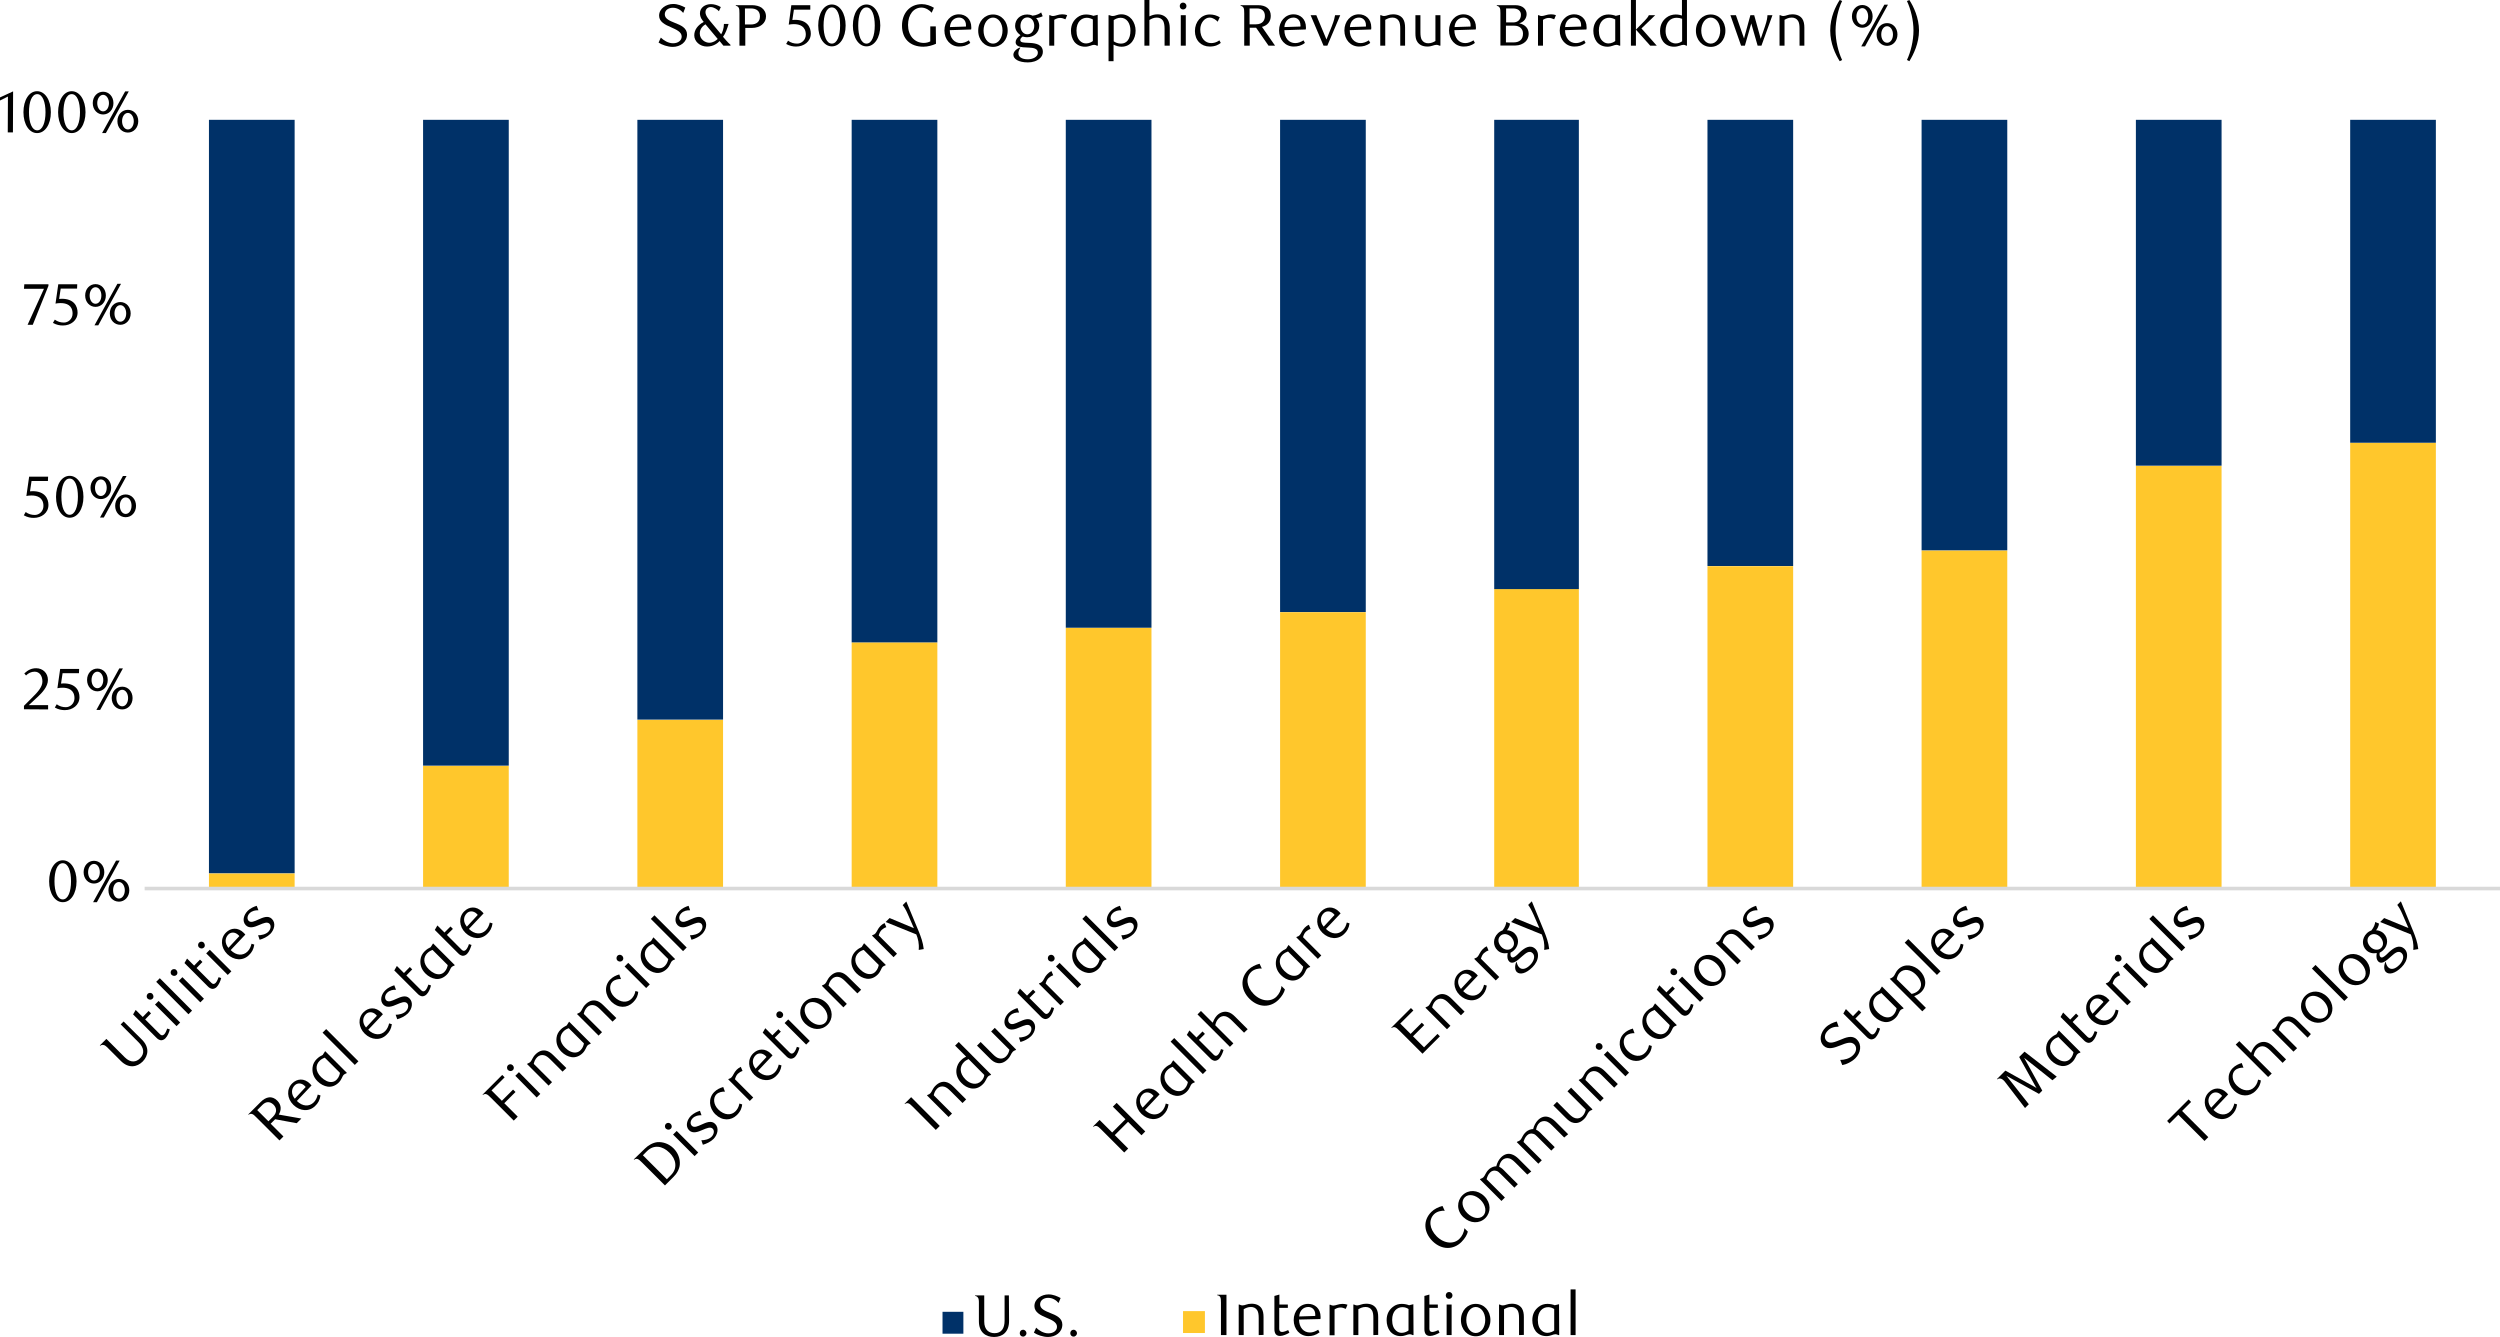 <?xml version="1.0" encoding="utf-8"?>
<!-- Generator: Adobe Illustrator 27.3.1, SVG Export Plug-In . SVG Version: 6.00 Build 0)  -->
<svg version="1.1" id="Layer_1" xmlns="http://www.w3.org/2000/svg" xmlns:xlink="http://www.w3.org/1999/xlink" x="0px" y="0px"
	 viewBox="0 0 1450.1 775.5" style="enable-background:new 0 0 1450.1 775.5;" xml:space="preserve">
<style type="text/css">
	.st0{fill:#FFC72C;}
	.st1{fill:#003168;}
	.st2{fill:none;stroke:#D9D9D9;stroke-width:2.08;stroke-linejoin:round;}
</style>
<path class="st0" d="M121.2,506.6h49.7v9.1h-49.7V506.6L121.2,506.6z M245.4,444.2h49.7v71.5h-49.7V444.2L245.4,444.2z M369.7,417.5
	h49.7v98.2h-49.7V417.5z M494,372.6h49.7v143H494V372.6z M618.2,364.1h49.7v151.5h-49.7V364.1z M742.5,355.1h49.7v160.6h-49.7V355.1
	L742.5,355.1z M866.7,341.7h49.1v174h-49.1V341.7z M990.4,328.4h49.7v187.3h-49.7V328.4z M1114.6,319.3h49.7v196.4h-49.7V319.3z
	 M1238.9,270.2h49.7v245.5h-49.7V270.2L1238.9,270.2z M1363.2,256.8h49.7v258.8h-49.7V256.8z"/>
<path class="st1" d="M121.2,69.5h49.7v437h-49.7V69.5z M245.4,69.5h49.7v374.6h-49.7V69.5z M369.7,69.5h49.7v347.9h-49.7V69.5z
	 M494,69.5h49.7v303.1H494V69.5z M618.2,69.5h49.7v294.6h-49.7V69.5z M742.5,69.5h49.7V355h-49.7V69.5z M866.7,69.5h49.1v272.2
	h-49.1V69.5z M990.4,69.5h49.7v258.8h-49.7V69.5z M1114.6,69.5h49.7v249.7h-49.7V69.5z M1238.9,69.5h49.7v200.6h-49.7V69.5z
	 M1363.2,69.5h49.7v187.3h-49.7V69.5z"/>
<path class="st2" d="M83.9,515.4h1366.2"/>
<path d="M36.4,523.3c-4.5,0-7.9-5-7.9-12.1s3.3-12.2,7.9-12.2s8,5.1,8,12.2C44.4,518.3,41,523.4,36.4,523.3L36.4,523.3z M36.4,500.7
	c-3.2,0-4.8,4.5-4.8,10.5s1.7,10.5,4.8,10.5s4.8-4.6,4.8-10.5S39.6,500.7,36.4,500.7L36.4,500.7z"/>
<path d="M54.5,512.5c-3.3,0-6-2.7-6-6.6s2.7-6.6,6-6.6s6,2.7,6,6.6S57.8,512.5,54.5,512.5z M54.5,501.1c-1.9,0-3.4,2.1-3.4,4.8
	s1.4,4.8,3.4,4.8s3.4-2.1,3.4-4.8S56.5,501.1,54.5,501.1z M56.2,523.3H54l13.3-24.1h2.1L56.2,523.3L56.2,523.3z M69,523
	c-3.4,0-6.1-2.7-6.1-6.6s2.7-6.6,6.1-6.6s6,2.8,6,6.6S72.3,523,69,523z M69,511.6c-2,0-3.4,2.1-3.4,4.8s1.4,4.8,3.4,4.8
	s3.4-2.2,3.4-4.8S70.9,511.6,69,511.6z"/>
<path d="M13.9,411.4v-2l4.5-4.5c3.8-3.7,6.2-6.6,6.2-9.6c0-3.3-1.7-5.7-4.5-5.7c-2,0-3.7,0.9-5,2.2l-1-1.2c2.2-2,4.2-3,6.9-3
	c3.8,0,6.8,2.8,6.8,6.8s-3.6,7.6-5.7,9.6l-5.4,5h11.2v2.5L13.9,411.4L13.9,411.4z"/>
<path d="M45.8,390.5h-9.5l-0.9,6c0.5,0,1-0.1,1.5-0.1c7.2,0,9.2,4.4,9.2,8c0,4.6-4,7.5-8.5,7.5c-1.8,0-3.6-0.3-5.8-1.5l1.1-1.9
	c1.6,1.2,3.4,1.7,5.3,1.7c2.5,0,5-2.1,5-5.2c0-4.9-3.6-6.1-6.9-6.1c-1.1,0-2.1,0.1-3,0.3l1.6-11.2h11L45.8,390.5L45.8,390.5z"/>
<path d="M56.5,401c-3.3,0-6-2.7-6-6.6s2.7-6.6,6-6.6s6,2.7,6,6.6S59.8,401,56.5,401z M56.5,389.6c-1.9,0-3.4,2.1-3.4,4.8
	s1.4,4.8,3.4,4.8s3.4-2.1,3.4-4.8S58.4,389.6,56.5,389.6z M58.1,411.8h-2.2l13.3-24.1h2.1L58.1,411.8L58.1,411.8z M70.9,411.5
	c-3.4,0-6.1-2.7-6.1-6.6s2.7-6.6,6.1-6.6s6,2.8,6,6.6S74.2,411.5,70.9,411.5z M70.9,400.1c-2,0-3.4,2.1-3.4,4.8s1.4,4.8,3.4,4.8
	s3.4-2.1,3.4-4.8S72.8,400.1,70.9,400.1z"/>
<path d="M27.8,279h-9.5l-0.9,6c0.5,0,1-0.1,1.5-0.1c7.2,0,9.2,4.4,9.2,8c0,4.6-4,7.5-8.5,7.5c-1.8,0-3.6-0.3-5.8-1.5l1.1-1.9
	c1.6,1.2,3.4,1.7,5.3,1.7c2.5,0,5-2.1,5-5.2c0-4.9-3.6-6.1-6.9-6.1c-1.1,0-2.1,0.1-3,0.3l1.6-11.2h11L27.8,279L27.8,279z"/>
<path d="M40.4,300.3c-4.5,0-7.9-5-7.9-12.1s3.3-12.2,7.9-12.2s8,5.1,8,12.2S45,300.3,40.4,300.3L40.4,300.3z M40.4,277.6
	c-3.2,0-4.8,4.5-4.8,10.5s1.7,10.5,4.8,10.5s4.8-4.6,4.8-10.5S43.6,277.6,40.4,277.6z"/>
<path d="M58.5,289.5c-3.3,0-6-2.7-6-6.6s2.7-6.6,6-6.6s6,2.7,6,6.6S61.8,289.5,58.5,289.5z M58.5,278.1c-1.9,0-3.4,2.1-3.4,4.8
	s1.4,4.8,3.4,4.8s3.4-2.1,3.4-4.8S60.5,278.1,58.5,278.1z M60.2,300.2H58l13.3-24.1h2.1L60.2,300.2L60.2,300.2z M72.9,300
	c-3.4,0-6.1-2.7-6.1-6.6s2.7-6.6,6.1-6.6s6,2.8,6,6.6S76.3,300,72.9,300z M72.9,288.5c-2,0-3.4,2.1-3.4,4.8s1.4,4.8,3.4,4.8
	s3.4-2.1,3.4-4.8S74.9,288.5,72.9,288.5z"/>
<path d="M19,188.4h-3l9.5-20.9H13.9l0.2-2.6h14v0.9L19,188.4L19,188.4z"/>
<path d="M44.7,167.4h-9.5l-0.9,6c0.5,0,1-0.1,1.5-0.1c7.2,0,9.2,4.4,9.2,8c0,4.6-4,7.5-8.5,7.5c-1.8,0-3.6-0.3-5.8-1.5l1.1-1.9
	c1.6,1.2,3.4,1.7,5.3,1.7c2.5,0,5-2.1,5-5.2c0-4.9-3.6-6.1-6.9-6.1c-1.1,0-2.1,0.1-3,0.3l1.6-11.2h11L44.7,167.4L44.7,167.4z"/>
<path d="M55.4,178c-3.3,0-6-2.7-6-6.6s2.7-6.6,6-6.6s6,2.7,6,6.6S58.7,178,55.4,178z M55.4,166.6c-1.9,0-3.4,2.1-3.4,4.8
	s1.4,4.8,3.4,4.8s3.4-2.1,3.4-4.8S57.4,166.6,55.4,166.6z M57,188.7h-2.2l13.3-24.1h2.1L57,188.7L57,188.7z M69.8,188.4
	c-3.4,0-6.1-2.7-6.1-6.6s2.7-6.6,6.1-6.6s6,2.8,6,6.6S73.1,188.4,69.8,188.4z M69.8,177c-2,0-3.4,2.1-3.4,4.8s1.4,4.8,3.4,4.8
	s3.4-2.1,3.4-4.8S71.8,177,69.8,177z"/>
<path d="M4.5,76.8l0.1-20.8L0,58.3v-1.8l7.6-3.5L7.5,76.8C7.5,76.8,4.5,76.8,4.5,76.8z"/>
<path d="M21.5,77.2c-4.5,0-7.9-5-7.9-12.1s3.3-12.2,7.9-12.2s8,5.1,8,12.2S26.1,77.2,21.5,77.2L21.5,77.2z M21.6,54.6
	c-3.2,0-4.8,4.5-4.8,10.5s1.7,10.5,4.8,10.5s4.8-4.6,4.8-10.5S24.7,54.6,21.6,54.6z"/>
<path d="M41.6,77.2c-4.5,0-7.9-5-7.9-12.1s3.3-12.2,7.9-12.2s8,5.1,8,12.2S46.2,77.2,41.6,77.2L41.6,77.2z M41.6,54.6
	c-3.2,0-4.8,4.5-4.8,10.5s1.7,10.5,4.8,10.5s4.8-4.6,4.8-10.5S44.8,54.6,41.6,54.6z"/>
<path d="M59.8,66.4c-3.3,0-6-2.7-6-6.6s2.7-6.6,6-6.6s6,2.7,6,6.6S63.1,66.4,59.8,66.4z M59.8,55c-1.9,0-3.4,2.2-3.4,4.8
	s1.4,4.8,3.4,4.8s3.4-2.2,3.4-4.8S61.7,55,59.8,55z M61.4,77.2h-2.2L72.6,53h2.1L61.4,77.2L61.4,77.2z M74.2,76.9
	c-3.4,0-6.1-2.7-6.1-6.6s2.7-6.6,6.1-6.6s6,2.8,6,6.6S77.5,76.9,74.2,76.9z M74.2,65.5c-2,0-3.4,2.2-3.4,4.8s1.4,4.8,3.4,4.8
	s3.4-2.2,3.4-4.8S76.1,65.5,74.2,65.5z"/>
<path d="M82.3,603c4.5,4.5,3.8,9.3,0.5,12.7c-3.3,3.3-8.2,4.2-12.7-0.3l-7.3-7.3c-1.1-1.1-2-2-3-2c-0.5-0.1-1.2,0.1-1.7,0.5
	l-0.2-0.2l3.8-3.8l10.7,10.7c3.4,3.4,6.7,2.8,8.9,0.5c2.8-2.8,2.1-6.2-0.9-9.2l-10.4-10.4l1.7-1.7L82.3,603L82.3,603z"/>
<path d="M95.9,602.3c-0.7,0.7-1.6,1.1-2.5,1.1c-0.8-0.1-1.8-0.5-2.7-1.5l-13.5-13.5l1.5-2.6l4.1,4.1l3.4-3.5l1.4,1.4l-3.4,3.5
	l8.6,8.6c0.9,0.9,1.7,0.8,2.5,0c0.8-0.8,1.4-2.5,1.7-3.3l1.5,0.5C98.1,598.8,97.2,601,95.9,602.3L95.9,602.3z"/>
<path d="M88.5,579.3c-0.8,0.8-2,0.7-2.8,0s-0.8-2-0.1-2.8c0.8-0.8,2.1-0.8,2.8,0S89.3,578.5,88.5,579.3z M104.5,593.1l-2.1,2.1
	l-12.5-12.5l2.1-2.1L104.5,593.1z"/>
<path d="M111.4,586.2l-2.1,2.1l-18.7-18.8l2.1-2.1L111.4,586.2z"/>
<path d="M102.4,565.5c-0.8,0.8-2,0.7-2.8,0s-0.8-2-0.1-2.8c0.8-0.8,2.1-0.8,2.8,0S103.2,564.7,102.4,565.5z M118.3,579.3l-2.1,2.1
	l-12.5-12.5l2.1-2.1L118.3,579.3z"/>
<path d="M125.7,572.5c-0.7,0.7-1.6,1.1-2.5,1.1c-0.8-0.1-1.8-0.5-2.7-1.5l-13.5-13.5l1.5-2.6l4.1,4.1l3.4-3.5l1.4,1.4l-3.4,3.5
	l8.6,8.6c0.9,0.9,1.7,0.8,2.5,0c0.8-0.8,1.4-2.5,1.7-3.3l1.5,0.5C127.9,569,126.9,571.3,125.7,572.5L125.7,572.5z"/>
<path d="M118.3,549.6c-0.8,0.8-2,0.7-2.8,0s-0.8-2-0.1-2.8c0.8-0.8,2.1-0.8,2.8,0S119.1,548.8,118.3,549.6z M134.2,563.4l-2.1,2.1
	L119.6,553l2.1-2.1L134.2,563.4z"/>
<path d="M133.8,551.1c3.3,3.3,7.2,3.4,9.8,0.8c1.1-1.1,1.9-2.7,2.3-4.5l1.6,0.5c-0.4,2.8-1.5,4.6-3.1,6.1c-3.5,3.5-8.8,3.1-12.6-0.6
	c-3.8-3.8-4.1-9.2-0.7-12.5c2.7-2.7,6.9-3.3,10.4,0.3c0.2,0.2,0.6,0.7,0.8,0.9L133.8,551.1L133.8,551.1z M138.3,542.4
	c-2-2-4.5-1.8-5.9-0.3c-2,2-2.1,5.1,0.1,7.7l6.3-6.8C138.7,542.7,138.5,542.6,138.3,542.4L138.3,542.4z"/>
<path d="M149.9,528c-1.7-0.1-3.7,0.3-5.1,1.7s-1.6,3.3-0.6,4.4c1.3,1.3,3.4,0.3,5.6-0.7c2.7-1.2,5.7-2.6,7.9-0.4
	c2.4,2.4,1.5,6.2-0.9,8.7c-1.7,1.7-4.3,2.9-6.2,3.4l-0.9-2.6c1.8,0,4.4-0.5,5.9-2s1.8-3.6,0.7-4.7c-1.3-1.3-3.5-0.3-5.9,0.7
	c-2.7,1.2-5.7,2.3-7.8,0.2c-2.3-2.3-1.3-6,1.1-8.4c1.5-1.5,3.6-2.4,5.2-2.9L149.9,528L149.9,528z"/>
<path d="M151.2,639.2c3.1-3.1,6.6-3.8,9.6-0.8c2.5,2.5,2.5,5.4,0.9,8.1l13.1,2.3l-2.7,2.7l-12.5-2.3l-2.6,2.6l7.4,7.4l-2.3,2.3
	l-13.3-13.3c-1.1-1.1-1.9-2-2.9-2.1c-0.5-0.1-1.2,0.1-1.7,0.5l-0.2-0.2L151.2,639.2L151.2,639.2z M152.2,640.9l-3,3l6.5,6.5l2.6-2.6
	c2.8-2.8,2-5.4,0.3-7.1C156.4,638.7,154.2,638.9,152.2,640.9z"/>
<path d="M172.2,638.6c3.3,3.3,7.2,3.4,9.8,0.8c1.1-1.1,1.9-2.7,2.3-4.5l1.6,0.5c-0.4,2.8-1.5,4.6-3.1,6.1c-3.5,3.5-8.8,3.1-12.6-0.6
	s-4.1-9.2-0.7-12.5c2.7-2.7,6.9-3.3,10.4,0.3c0.2,0.2,0.6,0.7,0.8,0.9L172.2,638.6L172.2,638.6z M176.8,629.9c-2-2-4.5-1.8-5.9-0.3
	c-2,2-2.1,5.1,0.1,7.7l6.3-6.8C177.1,630.2,177,630.1,176.8,629.9L176.8,629.9z"/>
<path d="M201.2,622.3l-0.3,0.3c-0.6,0.2-1.1,0.4-1.5,0.8c-1,1-1.1,2.7-2.9,4.5c-1.9,1.9-4.2,2.7-6.4,2.4c-2.1-0.3-4.2-1.4-5.9-3.1
	c-2.6-2.6-3.2-5.4-2.9-8.1c0.2-1.9,1.1-3.5,2.4-4.8c1.2-1.2,2.6-2,3.5-2.4l1.4-2.2L201.2,622.3L201.2,622.3z M185.3,615.4
	c-2.2,2.2-2.6,5.9,1,9.4c2.1,2,4.2,3,6.2,2.8c1.1-0.1,2.1-0.6,2.9-1.5c1.2-1.2,1.7-3,1.8-3.8l-8.8-8.8
	C187.5,613.8,186.2,614.4,185.3,615.4L185.3,615.4z"/>
<path d="M207.9,615.6l-2.1,2.1l-18.7-18.7l2.1-2.1L207.9,615.6z"/>
<path d="M213.6,597.3c3.3,3.3,7.2,3.4,9.8,0.8c1.1-1.1,1.9-2.7,2.3-4.5l1.6,0.5c-0.4,2.8-1.5,4.6-3.1,6.1c-3.5,3.5-8.8,3.1-12.6-0.6
	s-4.1-9.2-0.7-12.5c2.7-2.7,6.9-3.3,10.4,0.3c0.2,0.2,0.6,0.7,0.8,0.9L213.6,597.3L213.6,597.3z M218.1,588.6c-2-2-4.5-1.8-5.9-0.3
	c-2,2-2.1,5.1,0.1,7.7l6.3-6.8C218.4,588.9,218.3,588.8,218.1,588.6L218.1,588.6z"/>
<path d="M229.7,574.1c-1.7-0.1-3.7,0.3-5.1,1.7s-1.6,3.3-0.6,4.4c1.3,1.3,3.4,0.3,5.6-0.7c2.7-1.2,5.7-2.6,7.9-0.4
	c2.4,2.4,1.5,6.2-0.9,8.7c-1.7,1.7-4.3,2.9-6.2,3.4l-0.9-2.6c1.8,0,4.4-0.5,5.9-2c1.5-1.5,1.8-3.6,0.7-4.7c-1.3-1.3-3.5-0.3-5.9,0.7
	c-2.7,1.2-5.7,2.3-7.8,0.2c-2.3-2.3-1.3-6,1.1-8.4c1.5-1.5,3.6-2.4,5.2-2.9L229.7,574.1L229.7,574.1z"/>
<path d="M247.4,576.8c-0.7,0.7-1.6,1.1-2.5,1.1c-0.8-0.1-1.8-0.5-2.7-1.5l-13.5-13.5l1.5-2.6l4.1,4.1l3.4-3.5l1.4,1.4l-3.4,3.5
	l8.6,8.6c0.9,0.9,1.7,0.8,2.5,0c0.8-0.8,1.4-2.5,1.7-3.3l1.5,0.5C249.6,573.3,248.7,575.5,247.4,576.8L247.4,576.8z"/>
<path d="M263.8,559.8l-0.3,0.3c-0.6,0.2-1.1,0.4-1.5,0.8c-1,1-1.1,2.7-2.9,4.5c-1.9,1.9-4.2,2.7-6.4,2.4c-2.1-0.3-4.2-1.4-5.9-3.1
	c-2.6-2.6-3.2-5.4-2.9-8.1c0.2-1.9,1.1-3.5,2.4-4.8c1.2-1.2,2.6-2,3.5-2.4l1.4-2.2L263.8,559.8L263.8,559.8z M247.8,552.9
	c-2.2,2.2-2.6,5.9,1,9.4c2.1,2,4.2,3,6.2,2.8c1.1-0.1,2.1-0.6,2.9-1.5c1.2-1.2,1.7-3,1.8-3.8l-8.8-8.8
	C250,551.3,248.8,551.9,247.8,552.9L247.8,552.9z"/>
<path d="M270.9,553.3c-0.7,0.7-1.6,1.1-2.5,1.1c-0.8-0.1-1.8-0.5-2.7-1.5l-13.5-13.5l1.5-2.6l4.1,4.1l3.5-3.5l1.4,1.4l-3.5,3.5
	l8.6,8.6c0.9,0.9,1.7,0.8,2.5,0c0.8-0.8,1.5-2.5,1.7-3.3l1.5,0.5C273,549.8,272.1,552.1,270.9,553.3L270.9,553.3z"/>
<path d="M272,538.8c3.3,3.3,7.2,3.4,9.8,0.8c1.1-1.1,1.9-2.7,2.3-4.5l1.6,0.5c-0.4,2.8-1.5,4.6-3.1,6.1c-3.5,3.5-8.8,3.1-12.6-0.6
	s-4.1-9.2-0.7-12.5c2.7-2.7,6.9-3.3,10.4,0.3c0.2,0.2,0.6,0.7,0.8,0.9L272,538.8L272,538.8z M276.6,530.1c-2-2-4.5-1.8-5.9-0.3
	c-2,2-2.1,5.1,0.1,7.7l6.3-6.8C276.9,530.5,276.7,530.3,276.6,530.1L276.6,530.1z"/>
<path d="M292.7,624.9l-7.6,7.6l6,6l6.5-6.5l1.4,1.4l-6.5,6.5l7.8,7.8l-2.3,2.3l-13.3-13.3c-1.1-1.1-2-2-2.9-2.1
	c-0.5-0.1-1.2,0.1-1.7,0.5l-0.2-0.2l11.4-11.4L292.7,624.9L292.7,624.9z"/>
<path d="M297.5,620.7c-0.8,0.8-2,0.7-2.8,0s-0.8-2-0.1-2.8c0.8-0.8,2-0.8,2.8,0S298.3,619.9,297.5,620.7L297.5,620.7z M313.4,634.5
	l-2.1,2.1L298.9,624l2.1-2.1L313.4,634.5z"/>
<path d="M326.3,621.6l-7-7c-1.4-1.4-2.5-2.2-3.7-2.5c-1.5-0.4-3,0.1-4,1.1c-1.2,1.2-1.7,2.5-2,3.9l10.6,10.6l-2,2l-12.5-12.5
	l0.3-0.3c0.8-0.3,1.2-0.5,1.6-0.9c1.1-1.1,1.2-2.6,3-4.4c1.9-1.9,3.9-2.6,6-2.2c1.6,0.3,3,1.3,4.5,2.8l7.4,7.3L326.3,621.6
	L326.3,621.6z"/>
<path d="M342.7,605.2l-0.3,0.3c-0.6,0.2-1.1,0.4-1.5,0.8c-1,1-1.1,2.7-2.9,4.5c-1.9,1.9-4.2,2.7-6.4,2.4c-2.1-0.3-4.2-1.4-5.9-3.1
	c-2.6-2.6-3.2-5.4-2.9-8.1c0.2-1.9,1.1-3.5,2.4-4.8c1.2-1.2,2.6-2,3.5-2.4l1.4-2.2L342.7,605.2L342.7,605.2z M326.8,598.3
	c-2.2,2.2-2.6,5.9,1,9.4c2,2,4.2,3,6.2,2.8c1.1-0.1,2.1-0.6,2.9-1.5c1.2-1.2,1.7-3,1.8-3.8l-8.8-8.8
	C329,596.7,327.7,597.3,326.8,598.3L326.8,598.3z"/>
<path d="M355.3,592.6l-7-7c-1.4-1.4-2.5-2.2-3.7-2.5c-1.5-0.4-3,0.1-4,1.1c-1.2,1.2-1.7,2.5-2,3.9l10.6,10.6l-2,2l-12.5-12.5
	l0.3-0.3c0.8-0.3,1.2-0.5,1.6-0.9c1.1-1.1,1.2-2.6,3-4.4c1.9-1.9,3.9-2.6,6-2.2c1.6,0.3,3,1.3,4.5,2.8l7.4,7.3L355.3,592.6
	L355.3,592.6z"/>
<path d="M367.2,581.4c-3.5,3.5-8.6,3.5-12.5-0.3c-4-4-4.2-9.4-0.8-12.9c1.6-1.6,3.3-2.4,5.3-3l1,2.7c-1.4-0.1-3.6,0.2-5,1.6
	c-1.9,1.9-1.8,5.8,1.1,8.7c3.6,3.6,7.7,3.5,10,1.1c0.9-0.9,1.9-2.3,2.3-4.5l1.6,0.5C370.1,577,369.5,579.1,367.2,581.4L367.2,581.4z
	"/>
<path d="M361,557.2c-0.8,0.8-2,0.7-2.8,0s-0.8-2-0.1-2.8c0.8-0.8,2-0.8,2.8,0S361.8,556.4,361,557.2L361,557.2z M376.9,571l-2.1,2.1
	l-12.5-12.5l2.1-2.1L376.9,571z"/>
<path d="M391.6,556.3l-0.3,0.3c-0.6,0.2-1.1,0.4-1.5,0.8c-1,1-1.1,2.7-2.9,4.5c-1.9,1.9-4.2,2.7-6.4,2.4c-2.1-0.3-4.2-1.4-5.9-3.1
	c-2.6-2.6-3.2-5.4-2.9-8.1c0.2-1.9,1.1-3.5,2.4-4.8c1.2-1.2,2.6-2,3.5-2.4l1.4-2.2L391.6,556.3L391.6,556.3z M375.7,549.4
	c-2.2,2.2-2.6,5.9,1,9.4c2,2,4.2,3,6.2,2.8c1.1-0.1,2.1-0.6,2.9-1.5c1.2-1.2,1.7-3,1.8-3.8l-8.8-8.8
	C377.9,547.8,376.6,548.4,375.7,549.4L375.7,549.4z"/>
<path d="M398.3,549.6l-2.1,2.1l-18.7-18.7l2.1-2.1L398.3,549.6L398.3,549.6z"/>
<path d="M400.3,528c-1.7-0.1-3.7,0.3-5.1,1.7s-1.6,3.3-0.5,4.4c1.3,1.3,3.4,0.3,5.6-0.7c2.7-1.2,5.7-2.6,7.9-0.4
	c2.4,2.4,1.5,6.2-0.9,8.7c-1.7,1.7-4.3,2.9-6.2,3.4l-0.9-2.6c1.8,0,4.4-0.5,5.9-2c1.5-1.5,1.8-3.6,0.7-4.7c-1.3-1.3-3.5-0.3-5.9,0.7
	c-2.7,1.2-5.7,2.3-7.8,0.2c-2.3-2.3-1.3-6,1.1-8.4c1.5-1.5,3.6-2.4,5.2-2.9L400.3,528L400.3,528z"/>
<path d="M374,666.3c2-2,4.7-3.5,7.2-3.8c3.4-0.3,6.9,1,9.5,3.6s3.9,6.1,3.6,9.5c-0.2,2.5-1.7,5.2-3.8,7.2l-4.8,4.8l-13.3-13.3
	c-1.1-1.1-2-2-2.9-2.1c-0.5-0.1-1.2,0.1-1.7,0.5l-0.2-0.2L374,666.3L374,666.3z M386.8,684l2.3-2.3c2.1-2.1,2.8-4.3,2.6-6.6
	c-0.2-2.3-1.4-4.5-3.4-6.5s-4.3-3.2-6.5-3.4c-2.3-0.2-4.5,0.5-6.6,2.6l-2.3,2.3L386.8,684z"/>
<path d="M389.1,654.7c-0.8,0.8-2,0.7-2.8,0s-0.8-2-0.1-2.8c0.8-0.8,2-0.8,2.8,0S389.9,653.9,389.1,654.7L389.1,654.7z M405,668.5
	l-2.1,2.1l-12.5-12.5l2.1-2.1L405,668.5z"/>
<path d="M406.9,646.9c-1.7-0.1-3.7,0.3-5.1,1.7s-1.6,3.3-0.5,4.4c1.3,1.3,3.4,0.3,5.6-0.7c2.7-1.2,5.7-2.6,7.9-0.4
	c2.4,2.4,1.5,6.2-0.9,8.7c-1.7,1.7-4.3,2.9-6.2,3.4l-0.9-2.6c1.8,0,4.4-0.5,5.9-2c1.5-1.5,1.8-3.6,0.7-4.7c-1.3-1.3-3.5-0.3-5.9,0.7
	c-2.7,1.2-5.7,2.3-7.8,0.2c-2.3-2.3-1.3-6,1.1-8.4c1.5-1.5,3.6-2.4,5.2-2.9L406.9,646.9L406.9,646.9z"/>
<path d="M427.5,646.7c-3.5,3.5-8.6,3.5-12.5-0.3s-4.2-9.4-0.8-12.9c1.6-1.6,3.3-2.4,5.3-3l1,2.7c-1.4-0.1-3.6,0.2-5,1.6
	c-1.9,1.9-1.8,5.8,1.1,8.7c3.6,3.6,7.7,3.5,10,1.1c0.9-0.9,1.9-2.3,2.3-4.5l1.6,0.5C430.3,642.3,429.8,644.4,427.5,646.7
	L427.5,646.7z"/>
<path d="M430.7,621.2c-1.2,0.4-2,1-2.7,1.6c-0.8,0.8-1.3,1.8-1.7,3.2l10.6,10.6l-2,2l-12.5-12.5l0.3-0.3c0.8-0.2,1.2-0.5,1.6-0.9
	c1-1,1.4-2.8,3-4.4c0.6-0.6,1.4-1.2,2.4-1.7L430.7,621.2L430.7,621.2z"/>
<path d="M439.6,621.2c3.3,3.3,7.2,3.4,9.8,0.8c1.1-1.1,1.9-2.7,2.3-4.5l1.6,0.5c-0.4,2.8-1.5,4.6-3.1,6.1c-3.5,3.5-8.8,3.1-12.6-0.6
	s-4.1-9.2-0.7-12.5c2.7-2.7,6.9-3.3,10.4,0.3c0.2,0.2,0.6,0.7,0.8,0.9L439.6,621.2L439.6,621.2z M444.1,612.5c-2-2-4.5-1.8-5.9-0.3
	c-2,2-2.1,5.1,0.1,7.7l6.3-6.8C444.4,612.8,444.3,612.7,444.1,612.5L444.1,612.5z"/>
<path d="M461.2,613c-0.7,0.7-1.6,1.1-2.5,1.1c-0.8-0.1-1.8-0.5-2.7-1.5L442.4,599l1.5-2.6l4.1,4.1l3.5-3.5l1.4,1.4l-3.5,3.5l8.6,8.6
	c0.9,0.9,1.7,0.8,2.5,0c0.8-0.8,1.5-2.5,1.7-3.3l1.5,0.5C463.3,609.5,462.4,611.7,461.2,613L461.2,613z"/>
<path d="M453.7,590c-0.8,0.8-2,0.7-2.8,0s-0.8-2-0.1-2.8c0.8-0.8,2-0.8,2.8,0C454.5,588,454.5,589.2,453.7,590L453.7,590z
	 M469.7,603.8l-2.1,2.1l-12.5-12.5l2.1-2.1L469.7,603.8z"/>
<path d="M480,594.4c-3.4,3.4-8.8,3.3-12.8-0.5s-3.9-9.3-0.5-12.7c3.4-3.3,8.8-3.3,12.7,0.6S483.3,591.1,480,594.4L480,594.4z
	 M468,582.5c-2.2,2.2-1.5,6.2,1.5,9.2s7,3.7,9.2,1.5c2.2-2.2,1.5-6.2-1.5-9.2S470.2,580.3,468,582.5L468,582.5z"/>
<path d="M497.3,576.2l-7-7c-1.4-1.4-2.5-2.2-3.7-2.5c-1.5-0.4-3,0.1-4,1.1c-1.2,1.2-1.7,2.5-2,3.9l10.6,10.6l-2,2l-12.5-12.5
	l0.3-0.3c0.8-0.3,1.2-0.5,1.6-0.9c1.1-1.1,1.2-2.6,3-4.4c1.9-1.9,3.9-2.6,6-2.2c1.6,0.3,3,1.3,4.5,2.8l7.4,7.3L497.3,576.2
	L497.3,576.2z"/>
<path d="M513.8,559.7l-0.3,0.3c-0.7,0.2-1.1,0.4-1.5,0.8c-1,1-1.1,2.7-2.9,4.5c-1.9,1.9-4.2,2.7-6.4,2.4c-2.1-0.3-4.2-1.4-5.9-3.1
	c-2.6-2.6-3.2-5.4-2.9-8.1c0.2-1.9,1.1-3.5,2.4-4.8c1.2-1.2,2.6-2,3.5-2.4l1.4-2.2L513.8,559.7L513.8,559.7z M497.8,552.8
	c-2.2,2.2-2.6,5.9,1,9.4c2,2,4.2,3,6.2,2.8c1.1-0.1,2.1-0.6,2.9-1.5c1.2-1.2,1.7-3,1.8-3.8L501,551
	C500,551.2,498.8,551.8,497.8,552.8L497.8,552.8z"/>
<path d="M514.1,537.8c-1.2,0.4-2,1-2.7,1.6c-0.8,0.8-1.3,1.8-1.7,3.2l10.6,10.6l-2,2l-12.5-12.5l0.3-0.3c0.8-0.2,1.2-0.5,1.6-0.9
	c1-1,1.4-2.8,3-4.4c0.6-0.6,1.4-1.2,2.4-1.7L514.1,537.8L514.1,537.8z"/>
<path d="M533,540.5c1,2.5,2.4,6.1,2.8,10l-2.9,0.5c0.3-4-0.4-6.4-1.4-9l-17.8-7.2l2.3-2.3l14.1,5.9l-3.3-7.6
	c-1.4-3.3-2.3-4.6-3.2-5.8l2.1-2.1L533,540.5L533,540.5z"/>
<path d="M545.1,653.1l-2.3,2.3L529.5,642c-1.1-1.1-2-2-2.9-2.1c-0.5-0.1-1.3,0.1-1.7,0.5l-0.2-0.2l3.8-3.8L545.1,653.1L545.1,653.1z
	"/>
<path d="M558.3,639.8l-7-7c-1.4-1.4-2.5-2.2-3.7-2.5c-1.5-0.4-3,0.1-4,1.1c-1.2,1.2-1.7,2.5-2,3.9l10.6,10.6l-2,2l-12.5-12.5
	l0.3-0.3c0.8-0.3,1.2-0.5,1.6-0.9c1.1-1.1,1.2-2.6,3-4.4c1.9-1.9,3.9-2.6,6-2.2c1.6,0.3,3,1.3,4.5,2.8l7.3,7.3L558.3,639.8
	L558.3,639.8z"/>
<path d="M574.9,623.3l-0.3,0.3c-0.7,0.2-1.1,0.4-1.5,0.8c-1,1-1.2,2.8-3.1,4.6c-2.1,2.1-4.5,2.7-6.8,2.3c-2.1-0.4-3.8-1.4-5.5-3.1
	c-2.5-2.5-3.3-5.4-2.9-8.1c0.3-1.9,1.2-3.8,2.6-5.1c1.2-1.2,2.3-1.8,3-2.1l-6.4-6.4l2.1-2.1L574.9,623.3L574.9,623.3z M561.8,614.3
	c-1,0.5-2,1-2.7,1.8c-2.4,2.4-2.8,6.3,0.9,10c2.5,2.5,6.4,3.8,9.3,0.8c1.2-1.2,1.6-2.6,1.6-3.4L561.8,614.3L561.8,614.3z"/>
<path d="M589.4,608.8l-0.3,0.3c-0.8,0.3-1.2,0.5-1.6,0.9c-1.1,1.1-1.2,2.6-3,4.4c-1.9,1.9-3.9,2.6-6,2.2c-1.7-0.3-3-1.3-4.5-2.8
	l-7.3-7.3l2.1-2.1l7,7c1.4,1.4,2.5,2.2,3.7,2.5c1.5,0.4,3-0.1,4-1.1c1.2-1.2,1.7-2.5,2-3.9l-10.6-10.6l2.1-2.1L589.4,608.8
	L589.4,608.8z"/>
<path d="M591.1,587.3c-1.7-0.1-3.7,0.3-5.1,1.7s-1.6,3.3-0.5,4.4c1.3,1.3,3.4,0.3,5.6-0.7c2.7-1.2,5.7-2.6,7.9-0.4
	c2.4,2.4,1.5,6.2-0.9,8.7c-1.7,1.7-4.3,2.9-6.2,3.4l-0.9-2.6c1.8,0,4.4-0.5,5.9-2c1.5-1.5,1.8-3.6,0.7-4.7c-1.3-1.3-3.5-0.3-5.9,0.7
	c-2.7,1.2-5.7,2.3-7.8,0.2c-2.3-2.3-1.3-6,1.1-8.4c1.5-1.5,3.6-2.4,5.2-2.9L591.1,587.3L591.1,587.3z"/>
<path d="M608.8,590c-0.7,0.7-1.6,1.1-2.5,1.1c-0.8-0.1-1.8-0.5-2.7-1.5L590.1,576l1.5-2.6l4.1,4.1l3.5-3.5l1.4,1.4l-3.5,3.5l8.6,8.6
	c0.9,0.9,1.7,0.8,2.5,0c0.8-0.8,1.5-2.5,1.7-3.3l1.5,0.5C611,586.5,610.1,588.7,608.8,590L608.8,590z"/>
<path d="M610.9,565.7c-1.2,0.4-2,1-2.7,1.6c-0.8,0.8-1.3,1.8-1.7,3.2l10.6,10.6l-2,2l-12.5-12.5l0.3-0.3c0.8-0.2,1.2-0.5,1.6-0.9
	c1-1,1.4-2.8,3-4.4c0.6-0.6,1.3-1.2,2.4-1.7L610.9,565.7L610.9,565.7z"/>
<path d="M611.2,557.2c-0.8,0.8-2,0.7-2.8,0s-0.8-2-0.1-2.8c0.8-0.8,2-0.8,2.8,0S612,556.4,611.2,557.2L611.2,557.2z M627.1,571
	l-2.1,2.1l-12.5-12.5l2.1-2.1L627.1,571z"/>
<path d="M641.9,556.3l-0.3,0.3c-0.7,0.2-1.1,0.4-1.5,0.8c-1,1-1.1,2.7-2.9,4.5c-1.9,1.9-4.2,2.7-6.4,2.4c-2.1-0.3-4.2-1.4-5.9-3.1
	c-2.6-2.6-3.2-5.4-2.9-8.1c0.2-1.9,1.1-3.5,2.4-4.8c1.2-1.2,2.6-2,3.5-2.4l1.4-2.2L641.9,556.3L641.9,556.3z M625.9,549.4
	c-2.2,2.2-2.6,5.9,1,9.4c2,2,4.2,3,6.2,2.8c1.1-0.1,2.1-0.6,2.9-1.5c1.2-1.2,1.7-3,1.8-3.8l-8.8-8.8
	C628.1,547.8,626.9,548.4,625.9,549.4L625.9,549.4z"/>
<path d="M648.6,549.6l-2.1,2.1l-18.7-18.7l2.1-2.1L648.6,549.6z"/>
<path d="M650.5,528c-1.7-0.1-3.7,0.3-5.1,1.7s-1.6,3.3-0.5,4.4c1.3,1.3,3.4,0.3,5.6-0.7c2.7-1.2,5.7-2.6,7.9-0.4
	c2.4,2.4,1.5,6.2-0.9,8.7c-1.7,1.7-4.3,2.9-6.2,3.4l-0.9-2.6c1.8,0,4.4-0.5,5.9-2c1.5-1.5,1.8-3.6,0.7-4.7c-1.3-1.3-3.5-0.3-5.9,0.7
	c-2.7,1.2-5.7,2.3-7.8,0.2c-2.3-2.3-1.3-6,1.1-8.4c1.5-1.5,3.6-2.4,5.2-2.9L650.5,528L650.5,528z"/>
<path d="M664.3,656.3l-2.2,2.2l-7.8-7.8l-7.7,7.7l7.8,7.8l-2.3,2.3l-13.3-13.3c-1.1-1.1-2-2-2.9-2.1c-0.5-0.1-1.2,0.1-1.7,0.5
	l-0.2-0.2l3.8-3.8l7.3,7.3l7.7-7.7l-7.3-7.3l2.2-2.2L664.3,656.3L664.3,656.3z"/>
<path d="M664.1,643.8c3.3,3.3,7.2,3.4,9.8,0.8c1.1-1.1,1.9-2.7,2.3-4.5l1.6,0.5c-0.4,2.8-1.5,4.6-3.1,6.1c-3.5,3.5-8.8,3.1-12.6-0.6
	s-4.1-9.2-0.7-12.5c2.7-2.7,6.9-3.3,10.4,0.3c0.2,0.2,0.6,0.7,0.8,0.9L664.1,643.8L664.1,643.8z M668.6,635.1c-2-2-4.5-1.8-5.9-0.3
	c-2,2-2.1,5.1,0.1,7.7l6.3-6.8C668.9,635.5,668.8,635.3,668.6,635.1L668.6,635.1z"/>
<path d="M693.1,627.6l-0.3,0.3c-0.7,0.2-1.1,0.4-1.5,0.8c-1,1-1.1,2.7-2.9,4.5c-1.9,1.9-4.2,2.7-6.4,2.4c-2.1-0.3-4.2-1.4-5.9-3.1
	c-2.6-2.6-3.2-5.4-2.9-8.1c0.2-1.9,1.1-3.5,2.4-4.8c1.2-1.2,2.6-2,3.5-2.4l1.4-2.2L693.1,627.6L693.1,627.6z M677.1,620.7
	c-2.2,2.2-2.6,5.9,1,9.4c2,2,4.2,3,6.2,2.8c1.1-0.1,2.1-0.6,2.9-1.5c1.2-1.2,1.7-3,1.8-3.8l-8.8-8.8
	C679.3,619.1,678.1,619.7,677.1,620.7L677.1,620.7z"/>
<path d="M699.8,620.9l-2.1,2.1L679,604.2l2.1-2.1L699.8,620.9z"/>
<path d="M707.1,614.2c-0.7,0.7-1.6,1.1-2.5,1.1c-0.8-0.1-1.8-0.5-2.7-1.5l-13.5-13.5l1.5-2.6l4.1,4.1l3.5-3.5l1.4,1.4l-3.5,3.5
	l8.6,8.6c0.9,0.9,1.7,0.8,2.5,0c0.8-0.8,1.5-2.5,1.7-3.3l1.5,0.5C709.3,610.6,708.3,612.9,707.1,614.2L707.1,614.2z"/>
<path d="M721.6,599l-7-7c-1.4-1.4-2.6-2.2-3.7-2.5c-1.5-0.4-3,0.1-4,1.2c-1.2,1.2-1.7,2.5-2,4l10.5,10.5l-2,2l-18.8-18.8l2-2
	l6.8,6.8c0.5-1.2,1.2-2.8,2.5-4.2c1.8-1.8,4.1-2.5,6.2-2c1.5,0.3,2.9,1.3,4.3,2.7l7.3,7.3L721.6,599L721.6,599z"/>
<path d="M731.9,561.8c-1.6-0.2-4.5,0.3-6.2,2c-3.2,3.2-2.8,8.4,1.5,12.8c4.5,4.5,10.1,4.6,13.2,1.5c1.5-1.5,2.7-3.7,2.9-6.2l2,2
	c-0.4,1.8-1.7,4-3.7,6c-4.5,4.5-11.3,4.9-16.8-0.5c-5-5-5.7-11.9-0.7-16.9c1.8-1.8,4.2-2.9,6.5-3.5L731.9,561.8L731.9,561.8z"/>
<path d="M760,560.7l-0.3,0.3c-0.7,0.2-1.1,0.4-1.5,0.8c-1,1-1.1,2.7-2.9,4.5c-1.9,1.9-4.2,2.7-6.4,2.4c-2.2-0.3-4.2-1.4-5.9-3.1
	c-2.6-2.6-3.2-5.4-2.9-8.1c0.2-1.9,1.1-3.5,2.4-4.8c1.2-1.2,2.6-2,3.5-2.4l1.4-2.2L760,560.7L760,560.7z M744,553.7
	c-2.2,2.2-2.6,5.9,1,9.5c2,2,4.2,3,6.2,2.8c1.1-0.1,2.1-0.6,2.9-1.5c1.2-1.2,1.7-3,1.8-3.8l-8.8-8.8
	C746.2,552.2,745,552.8,744,553.7L744,553.7z"/>
<path d="M760.2,538.8c-1.2,0.4-2,1-2.7,1.6c-0.8,0.8-1.3,1.8-1.7,3.2l10.6,10.6l-2,2l-12.5-12.5l0.3-0.3c0.8-0.2,1.2-0.5,1.6-0.9
	c1-1,1.4-2.8,3-4.4c0.6-0.6,1.3-1.2,2.4-1.7L760.2,538.8L760.2,538.8z"/>
<path d="M769.1,538.8c3.3,3.3,7.2,3.4,9.8,0.8c1.1-1.1,1.9-2.7,2.3-4.5l1.6,0.5c-0.4,2.8-1.5,4.6-3.1,6.1c-3.5,3.5-8.8,3.1-12.6-0.6
	s-4.1-9.2-0.7-12.5c2.7-2.7,6.9-3.3,10.4,0.3c0.2,0.2,0.6,0.7,0.8,0.9L769.1,538.8L769.1,538.8z M773.6,530.1c-2-2-4.5-1.8-5.9-0.3
	c-2,2-2.1,5.1,0.1,7.7l6.3-6.8C774,530.5,773.8,530.3,773.6,530.1L773.6,530.1z"/>
<path d="M835.2,601.1l-10.1,10.1l-13.3-13.3c-1.1-1.1-2-2-2.9-2.1c-0.5-0.1-1.2,0.1-1.7,0.5l-0.2-0.2l11.4-11.4l1.4,1.4l-7.6,7.6
	l6,6l6.5-6.5l1.4,1.4l-6.5,6.5l6.4,6.4l7.8-7.8L835.2,601.1L835.2,601.1z"/>
<path d="M847.4,588.9l-7-7c-1.4-1.4-2.5-2.2-3.7-2.5c-1.5-0.4-3,0.1-4,1.1c-1.2,1.2-1.7,2.5-2,3.9l10.6,10.6l-2,2l-12.5-12.5
	l0.3-0.3c0.8-0.3,1.2-0.5,1.6-0.9c1.1-1.1,1.2-2.6,3-4.4c1.9-1.9,3.9-2.6,6-2.2c1.6,0.3,3,1.3,4.5,2.8l7.3,7.3L847.4,588.9
	L847.4,588.9z"/>
<path d="M848.7,574.9c3.3,3.3,7.2,3.4,9.8,0.8c1.1-1.1,1.9-2.7,2.3-4.5l1.6,0.5c-0.4,2.8-1.5,4.6-3.1,6.1c-3.5,3.5-8.8,3.1-12.6-0.6
	s-4.1-9.2-0.7-12.5c2.7-2.7,6.9-3.3,10.4,0.3c0.2,0.2,0.6,0.7,0.8,0.9L848.7,574.9L848.7,574.9z M853.2,566.2c-2-2-4.5-1.8-5.9-0.3
	c-2,2-2.1,5.1,0.1,7.7l6.3-6.8C853.5,566.6,853.4,566.4,853.2,566.2L853.2,566.2z"/>
<path d="M863.4,551.3c-1.2,0.4-2,1-2.7,1.6c-0.8,0.8-1.3,1.8-1.7,3.2l10.6,10.6l-2,2l-12.5-12.5l0.3-0.3c0.8-0.2,1.2-0.5,1.6-0.9
	c1-1,1.4-2.8,3-4.4c0.6-0.6,1.3-1.2,2.4-1.7L863.4,551.3L863.4,551.3z"/>
<path d="M874.1,539.6c1.2,0,3,0.4,4.5,1.9c2.6,2.6,2.6,6.8-0.3,9.6c-0.9,0.9-1.7,1.2-2.1,1.5c-0.2,1.2,0,2,0.4,2.4
	c0.5,0.5,1,0.5,1.7,0.1c1-0.5,2.2-1.7,3.5-3c2.7-2.4,5.9-4.5,8.9-1.6c1,1,1.5,2.4,1.4,4c-0.1,2.4-1.4,4.7-3.2,6.5
	c-3.8,3.8-7.3,4.5-9.1,2.8c-1.1-1.1-1.3-3.2-0.4-5.6l0.3-0.3c0.3,1.5,0.8,2.5,1.5,3.2c1.5,1.5,3.8,1.2,6.4-1.4
	c1.9-1.9,3.2-5,1.4-6.8s-3.8-0.2-6,1.7c-1.6,1.4-3.2,3-4.8,3.6c-1.2,0.4-2.2,0.2-2.8-0.5c-1-1-1.3-2.4-0.9-4.9c-2.2,0.4-4.4,0-6-1.7
	c-2.6-2.6-2.6-6.8,0.3-9.7c0.7-0.7,1.7-1.4,2.7-1.7c1.5-1.8,2.2-4,2.2-4.9l2.2,0.9C875.7,537.1,874.9,538.6,874.1,539.6L874.1,539.6
	z M870.2,542.9c-1.7,1.7-1.2,4.4,0.6,6.3s4.5,2.3,6.3,0.6s1.2-4.4-0.6-6.3S871.9,541.2,870.2,542.9L870.2,542.9z"/>
<path d="M895.8,540.5c1,2.5,2.4,6.1,2.8,10l-2.9,0.5c0.3-4-0.4-6.4-1.4-9l-17.8-7.2l2.3-2.3l14.1,5.8l-3.3-7.6
	c-1.5-3.3-2.3-4.6-3.2-5.8l2.1-2.1L895.8,540.5L895.8,540.5z"/>
<path d="M838,702.3c-1.6-0.2-4.5,0.3-6.2,2c-3.2,3.2-2.8,8.4,1.5,12.8c4.5,4.5,10.1,4.6,13.2,1.5c1.5-1.5,2.7-3.7,2.9-6.2l2,2
	c-0.4,1.8-1.7,4-3.7,6c-4.5,4.5-11.3,4.9-16.8-0.5c-5-5-5.7-11.9-0.7-16.9c1.8-1.8,4.2-2.9,6.5-3.5L838,702.3L838,702.3z"/>
<path d="M861.6,706.5c-3.4,3.4-8.8,3.3-12.8-0.5s-3.9-9.3-0.5-12.7s8.8-3.3,12.7,0.6S864.9,703.1,861.6,706.5L861.6,706.5z
	 M849.6,694.5c-2.2,2.2-1.5,6.2,1.5,9.2s7,3.7,9.2,1.5s1.5-6.2-1.5-9.2S851.8,692.3,849.6,694.5z"/>
<path d="M885.9,681.3l-6.9-6.9c-1.4-1.4-2.5-2.2-3.6-2.5c-1.5-0.4-3.1,0.1-4,1c-1,1-1.6,2.3-1.8,3.9c1.2,0.5,2.2,1.4,3.5,2.8
	l7.3,7.3l-2,2l-8-8c-0.8-0.8-1.5-1.5-2.3-1.7c-1.5-0.5-2.8-0.1-3.8,0.9c-1.2,1.2-1.7,2.7-2,3.9l10.6,10.6l-2,2l-12.5-12.5l0.3-0.3
	c0.8-0.3,1.3-0.5,1.7-0.9c1.1-1.1,1.2-2.6,3-4.4c1.7-1.7,3.5-2,4.5-2c0.5-2.1,1.5-3.9,2.8-5.2c1.6-1.6,3.7-2.5,6-1.8
	c1.4,0.4,2.8,1.3,4.2,2.7l7.3,7.3L885.9,681.3L885.9,681.3z"/>
<path d="M907.3,659.8l-6.9-6.9c-1.4-1.4-2.5-2.2-3.6-2.5c-1.5-0.4-3.1,0.1-4,1c-1,1-1.6,2.3-1.8,3.9c1.2,0.5,2.2,1.4,3.5,2.8
	l7.3,7.3l-2,2l-8-8c-0.8-0.8-1.5-1.5-2.3-1.7c-1.5-0.5-2.8-0.1-3.8,0.9c-1.2,1.2-1.7,2.7-2,3.8l10.6,10.6l-2,2l-12.5-12.5l0.3-0.3
	c0.8-0.3,1.3-0.5,1.7-0.9c1.1-1.1,1.2-2.6,3-4.4c1.7-1.7,3.5-2,4.5-2c0.5-2.1,1.5-3.9,2.8-5.2c1.6-1.6,3.7-2.5,6-1.8
	c1.4,0.4,2.8,1.3,4.2,2.7l7.3,7.3L907.3,659.8L907.3,659.8z"/>
<path d="M923.7,643.5l-0.3,0.3c-0.8,0.3-1.2,0.5-1.6,0.9c-1.1,1.1-1.2,2.6-3,4.4c-1.9,1.9-3.9,2.6-6,2.2c-1.7-0.3-3-1.3-4.5-2.8
	l-7.3-7.3l2.1-2.1l7,7c1.4,1.4,2.5,2.2,3.7,2.5c1.5,0.4,3-0.1,4-1.1c1.2-1.2,1.7-2.5,2-3.9l-10.6-10.6l2.1-2.1L923.7,643.5
	L923.7,643.5z"/>
<path d="M936.3,630.9l-7-7c-1.4-1.4-2.5-2.2-3.7-2.5c-1.5-0.4-3,0.1-4,1.1c-1.2,1.2-1.7,2.5-2,3.9l10.6,10.6l-2,2l-12.5-12.5
	l0.3-0.3c0.8-0.3,1.2-0.5,1.6-0.9c1.1-1.1,1.2-2.6,3-4.4c1.9-1.9,3.9-2.6,6-2.2c1.6,0.3,3,1.3,4.5,2.8l7.3,7.3L936.3,630.9
	L936.3,630.9z"/>
<path d="M929,608.4c-0.8,0.8-2,0.7-2.8,0s-0.8-2-0.1-2.8s2-0.8,2.8,0S929.8,607.6,929,608.4L929,608.4z M944.9,622.2l-2.1,2.1
	l-12.5-12.5l2.1-2.1L944.9,622.2z"/>
<path d="M955.1,612.8c-3.5,3.5-8.7,3.5-12.5-0.3s-4.2-9.4-0.8-12.9c1.6-1.6,3.3-2.4,5.3-3l1,2.7c-1.3-0.1-3.6,0.2-5,1.6
	c-1.9,1.9-1.8,5.8,1.1,8.7c3.6,3.6,7.7,3.5,10,1.1c0.9-0.9,1.9-2.3,2.3-4.5l1.6,0.5C958,608.3,957.5,610.5,955.1,612.8L955.1,612.8z
	"/>
<path d="M972.6,594.6l-0.3,0.3c-0.7,0.2-1.1,0.4-1.5,0.8c-1,1-1.1,2.7-2.9,4.5c-1.9,1.9-4.2,2.7-6.4,2.4c-2.2-0.3-4.2-1.4-5.9-3.1
	c-2.6-2.6-3.2-5.4-2.9-8.1c0.2-1.9,1.1-3.5,2.4-4.8c1.2-1.2,2.6-2,3.5-2.4l1.4-2.2L972.6,594.6L972.6,594.6z M956.6,587.6
	c-2.2,2.2-2.6,5.9,1,9.5c2,2,4.2,3,6.2,2.8c1.1-0.1,2.1-0.6,2.9-1.5c1.2-1.2,1.7-3,1.8-3.8l-8.8-8.8
	C958.9,586.1,957.6,586.7,956.6,587.6L956.6,587.6z"/>
<path d="M979.7,588.1c-0.7,0.7-1.6,1.1-2.5,1.1c-0.8-0.1-1.8-0.5-2.7-1.5L961,574.1l1.5-2.6l4.1,4.1l3.5-3.5l1.4,1.4l-3.5,3.5
	l8.6,8.6c0.9,0.9,1.7,0.8,2.5,0c0.8-0.8,1.5-2.5,1.7-3.3l1.5,0.5C981.9,584.6,981,586.8,979.7,588.1L979.7,588.1z"/>
<path d="M972.3,565.1c-0.8,0.8-2,0.7-2.8,0s-0.8-2-0.1-2.8s2-0.8,2.8,0S973.1,564.3,972.3,565.1L972.3,565.1z M988.2,579l-2.1,2.1
	l-12.5-12.5l2.1-2.1L988.2,579z"/>
<path d="M998.5,569.5c-3.4,3.4-8.8,3.3-12.8-0.5s-3.9-9.3-0.5-12.7s8.8-3.3,12.7,0.6S1001.9,566.2,998.5,569.5L998.5,569.5z
	 M986.6,557.6c-2.2,2.2-1.5,6.2,1.5,9.2s7,3.7,9.2,1.5s1.5-6.2-1.5-9.2S988.8,555.4,986.6,557.6z"/>
<path d="M1015.9,551.3l-7-7c-1.4-1.4-2.5-2.2-3.7-2.5c-1.5-0.4-3,0.1-4,1.1c-1.2,1.2-1.7,2.5-2,3.9l10.6,10.6l-2,2L995.2,547
	l0.3-0.3c0.8-0.3,1.2-0.5,1.6-0.9c1.1-1.1,1.2-2.6,3-4.4c1.9-1.9,3.9-2.6,6-2.2c1.6,0.3,3,1.3,4.5,2.8l7.3,7.3L1015.9,551.3
	L1015.9,551.3z"/>
<path d="M1019.5,528c-1.7-0.1-3.7,0.3-5.1,1.7s-1.6,3.3-0.5,4.4c1.3,1.3,3.4,0.3,5.6-0.7c2.7-1.2,5.7-2.6,7.9-0.4
	c2.4,2.4,1.5,6.2-0.9,8.7c-1.7,1.7-4.3,2.9-6.2,3.4l-0.9-2.6c1.8,0,4.4-0.5,5.9-2c1.5-1.5,1.8-3.6,0.7-4.7c-1.3-1.3-3.5-0.3-5.9,0.7
	c-2.7,1.2-5.7,2.3-7.8,0.2c-2.3-2.3-1.3-6,1.1-8.4c1.5-1.5,3.6-2.4,5.2-2.9L1019.5,528L1019.5,528z"/>
<path d="M1066.5,595.6c-2.1-0.2-4.5,0.3-6.3,2.2c-1.9,1.9-2.3,4.4-0.7,6c1.9,1.9,4.8,0.6,7.8-0.6c3.3-1.4,7-3,9.7-0.3
	c3.2,3.2,2.2,7.9-0.8,10.9c-2.1,2.1-5.2,3.6-7.6,4l-1.2-3c2.3,0,5.4-0.7,7.4-2.7c2.1-2,2.4-4.7,0.8-6.3c-1.9-1.9-5-0.7-8.2,0.6
	c-3.3,1.3-7,2.7-9.6,0.2c-3-3-1.8-7.7,1.1-10.6c1.9-1.9,4.4-2.9,6.5-3.5L1066.5,595.6L1066.5,595.6z"/>
<path d="M1087.9,601.8c-0.7,0.7-1.6,1.1-2.5,1.1c-0.8-0.1-1.8-0.5-2.7-1.5l-13.5-13.5l1.5-2.6l4.1,4.1l3.4-3.5l1.4,1.4l-3.4,3.5
	l8.6,8.6c0.9,0.9,1.7,0.8,2.5,0c0.8-0.8,1.4-2.5,1.7-3.3l1.5,0.5C1090.1,598.3,1089.1,600.5,1087.9,601.8L1087.9,601.8z"/>
<path d="M1104.2,584.8l-0.3,0.3c-0.7,0.2-1.1,0.4-1.5,0.8c-1,1-1.1,2.7-2.9,4.5c-1.9,1.9-4.2,2.7-6.4,2.4c-2.1-0.3-4.2-1.4-5.9-3.1
	c-2.6-2.6-3.2-5.4-2.9-8.1c0.2-1.9,1.1-3.5,2.4-4.8c1.2-1.2,2.6-2,3.5-2.4l1.4-2.2L1104.2,584.8L1104.2,584.8z M1088.2,577.9
	c-2.2,2.2-2.6,5.9,1,9.4c2.1,2,4.2,3,6.2,2.8c1.1-0.1,2.1-0.6,2.9-1.5c1.2-1.2,1.7-3,1.8-3.8l-8.8-8.8
	C1090.4,576.4,1089.2,576.9,1088.2,577.9L1088.2,577.9z"/>
<path d="M1096.4,567.6c0.8-0.3,1.4-0.7,1.8-1.1c1.1-1.1,1.1-2.5,2.9-4.3s4.1-2.4,6.3-2.2c2.3,0.3,4.5,1.4,6.2,3.1
	c3.3,3.3,4.6,8.5,0.8,12.3c-1.1,1.1-2.5,1.8-4.1,2.4l6.8,6.8l-2.1,2l-18.9-18.9L1096.4,567.6L1096.4,567.6z M1108.8,576.5
	c1.2-0.2,2.8-0.8,4-2c2.4-2.4,1.9-5.8-1.5-9.2c-2.8-2.8-6.7-3.8-9.3-1.2c-1.2,1.2-1.7,3-1.8,3.9L1108.8,576.5L1108.8,576.5z"/>
<path d="M1125.6,563.4l-2.1,2.1l-18.7-18.7l2.1-2.1L1125.6,563.4z"/>
<path d="M1125.2,551.1c3.3,3.3,7.2,3.4,9.8,0.8c1.1-1.1,1.9-2.7,2.3-4.5l1.6,0.5c-0.4,2.8-1.5,4.6-3.1,6.1
	c-3.5,3.5-8.8,3.1-12.6-0.6s-4.1-9.2-0.7-12.5c2.7-2.7,6.9-3.3,10.4,0.3c0.2,0.2,0.6,0.7,0.8,0.9L1125.2,551.1L1125.2,551.1z
	 M1129.8,542.4c-2-2-4.5-1.8-5.9-0.3c-2,2-2.1,5.1,0.1,7.7l6.3-6.8C1130.1,542.7,1129.9,542.6,1129.8,542.4L1129.8,542.4z"/>
<path d="M1141.4,528c-1.7-0.1-3.7,0.3-5.1,1.7s-1.6,3.3-0.6,4.4c1.3,1.3,3.4,0.3,5.6-0.7c2.7-1.2,5.7-2.6,7.9-0.4
	c2.4,2.4,1.5,6.2-0.9,8.7c-1.7,1.7-4.3,2.9-6.2,3.4l-0.9-2.6c1.8,0,4.4-0.5,5.9-2s1.8-3.6,0.7-4.7c-1.3-1.3-3.5-0.3-5.9,0.7
	c-2.7,1.2-5.7,2.3-7.8,0.2c-2.3-2.3-1.3-6,1.1-8.4c1.5-1.5,3.6-2.4,5.2-2.9L1141.4,528L1141.4,528z"/>
<path d="M1190.5,626.6l-16.4-13l10.5,19l-1.9,1.9l-18.9-10.5l13,16.5l-2.2,2.2l-11.5-15c-0.9-1.2-1.9-2-2.9-2.1
	c-0.6-0.1-1.3,0.1-1.7,0.5l-0.2-0.2l4.9-4.9l16.9,9.4c0.4,0.2,0.9,0.5,1.2,0.8c-0.2-0.3-0.5-0.8-0.7-1.2l-9.4-16.9l3.1-3.1
	l18.7,14.5L1190.5,626.6L1190.5,626.6z"/>
<path d="M1206.8,610.3l-0.3,0.3c-0.7,0.2-1.1,0.4-1.5,0.8c-1,1-1.1,2.7-2.9,4.5c-1.9,1.9-4.2,2.7-6.4,2.4c-2.1-0.3-4.2-1.4-5.9-3.1
	c-2.6-2.6-3.2-5.4-2.9-8.1c0.2-1.9,1.1-3.5,2.4-4.8c1.2-1.2,2.6-2,3.5-2.4l1.4-2.2L1206.8,610.3L1206.8,610.3z M1190.8,603.4
	c-2.2,2.2-2.6,5.9,1,9.4c2.1,2,4.2,3,6.2,2.8c1.1-0.1,2.1-0.6,2.9-1.5c1.2-1.2,1.7-3,1.8-3.8l-8.8-8.8
	C1193.1,601.8,1191.8,602.4,1190.8,603.4L1190.8,603.4z"/>
<path d="M1213.9,603.8c-0.7,0.7-1.6,1.1-2.5,1.1c-0.8-0.1-1.8-0.5-2.7-1.5l-13.5-13.5l1.5-2.6l4.1,4.1l3.4-3.5l1.4,1.4l-3.4,3.5
	l8.6,8.6c0.9,0.9,1.7,0.8,2.5,0c0.8-0.8,1.4-2.5,1.7-3.3l1.5,0.5C1216.1,600.3,1215.2,602.5,1213.9,603.8L1213.9,603.8z"/>
<path d="M1215.1,589.3c3.3,3.3,7.2,3.4,9.8,0.8c1.1-1.1,1.9-2.7,2.3-4.5l1.6,0.5c-0.4,2.8-1.5,4.6-3.1,6.1
	c-3.5,3.5-8.8,3.1-12.6-0.6s-4.1-9.2-0.7-12.5c2.7-2.7,6.9-3.3,10.4,0.3c0.2,0.2,0.6,0.7,0.8,0.9L1215.1,589.3L1215.1,589.3z
	 M1219.6,580.6c-2-2-4.5-1.8-5.9-0.3c-2,2-2.1,5.1,0.1,7.7l6.3-6.8C1219.9,580.9,1219.8,580.8,1219.6,580.6L1219.6,580.6z"/>
<path d="M1229.8,565.7c-1.2,0.4-2,1-2.7,1.6c-0.8,0.8-1.3,1.8-1.7,3.2l10.6,10.6l-2.1,2l-12.5-12.5l0.3-0.3c0.8-0.2,1.2-0.5,1.6-0.9
	c1-1,1.4-2.8,3-4.4c0.6-0.6,1.3-1.2,2.4-1.7L1229.8,565.7L1229.8,565.7z"/>
<path d="M1230.1,557.2c-0.8,0.8-2,0.7-2.8,0s-0.8-2-0.1-2.8s2.1-0.8,2.8,0S1230.9,556.4,1230.1,557.2z M1246,571l-2.1,2.1
	l-12.5-12.5l2.1-2.1L1246,571z"/>
<path d="M1260.8,556.3l-0.3,0.3c-0.7,0.2-1.1,0.4-1.5,0.8c-1,1-1.1,2.7-2.9,4.5c-1.9,1.9-4.2,2.7-6.4,2.4c-2.1-0.3-4.2-1.4-5.9-3.1
	c-2.6-2.6-3.2-5.4-2.9-8.1c0.2-1.9,1.1-3.5,2.4-4.8c1.2-1.2,2.6-2,3.5-2.4l1.4-2.2L1260.8,556.3L1260.8,556.3z M1244.8,549.4
	c-2.2,2.2-2.6,5.9,1,9.4c2.1,2,4.2,3,6.2,2.8c1.1-0.1,2.1-0.6,2.9-1.5c1.2-1.2,1.7-3,1.8-3.8l-8.8-8.8
	C1247,547.8,1245.8,548.4,1244.8,549.4L1244.8,549.4z"/>
<path d="M1267.5,549.6l-2.1,2.1l-18.7-18.7l2.1-2.1L1267.5,549.6z"/>
<path d="M1269.4,528c-1.7-0.1-3.7,0.3-5.1,1.7s-1.6,3.3-0.6,4.4c1.3,1.3,3.4,0.3,5.6-0.7c2.7-1.2,5.7-2.6,7.9-0.4
	c2.4,2.4,1.5,6.2-0.9,8.7c-1.7,1.7-4.3,2.9-6.2,3.4l-0.9-2.6c1.8,0,4.4-0.5,5.9-2s1.8-3.6,0.7-4.7c-1.3-1.3-3.5-0.3-5.9,0.7
	c-2.7,1.2-5.7,2.3-7.8,0.2c-2.3-2.3-1.3-6,1.1-8.4c1.5-1.5,3.6-2.4,5.2-2.9L1269.4,528L1269.4,528z"/>
<path d="M1265.7,644.4l15.2,15.2l-2.2,2.2l-15.2-15.2l-5.1,5.1l-1.4-1.5l12.5-12.5l1.4,1.5L1265.7,644.4z"/>
<path d="M1283.9,643.8c3.3,3.3,7.2,3.4,9.8,0.8c1.1-1.1,1.9-2.7,2.3-4.5l1.6,0.5c-0.4,2.8-1.5,4.6-3.1,6.1
	c-3.5,3.5-8.8,3.1-12.6-0.6s-4.1-9.2-0.7-12.5c2.7-2.7,6.9-3.3,10.4,0.3c0.2,0.2,0.6,0.7,0.8,0.9L1283.9,643.8L1283.9,643.8z
	 M1288.4,635.1c-2-2-4.5-1.8-5.9-0.3c-2,2-2.1,5.1,0.1,7.7l6.3-6.8C1288.8,635.5,1288.6,635.3,1288.4,635.1L1288.4,635.1z"/>
<path d="M1308.3,632.8c-3.5,3.5-8.7,3.5-12.5-0.3s-4.2-9.4-0.8-12.9c1.6-1.6,3.3-2.4,5.3-3l1,2.7c-1.3-0.1-3.6,0.2-5,1.6
	c-1.9,1.9-1.8,5.8,1.1,8.7c3.6,3.6,7.7,3.5,10.1,1.1c0.9-0.9,1.9-2.3,2.3-4.5l1.6,0.5C1311.2,628.4,1310.6,630.5,1308.3,632.8
	L1308.3,632.8z"/>
<path d="M1324,616.5l-7-7c-1.4-1.4-2.6-2.2-3.7-2.5c-1.5-0.4-3,0.1-4.1,1.2c-1.2,1.2-1.7,2.5-2,4l10.5,10.5l-2.1,2l-18.8-18.8l2.1-2
	l6.8,6.8c0.5-1.2,1.2-2.8,2.5-4.2c1.8-1.8,4.1-2.5,6.2-2c1.5,0.3,2.9,1.3,4.3,2.7l7.3,7.3L1324,616.5L1324,616.5z"/>
<path d="M1338.5,601.9l-7-7c-1.4-1.4-2.6-2.2-3.7-2.5c-1.5-0.4-3,0.1-4,1.1c-1.2,1.2-1.7,2.5-2,3.9l10.6,10.6l-2.1,2l-12.5-12.5
	l0.3-0.3c0.8-0.3,1.2-0.5,1.6-0.9c1.1-1.1,1.2-2.6,3-4.4c1.9-1.9,3.9-2.6,5.9-2.2c1.6,0.3,3,1.3,4.5,2.8l7.3,7.3L1338.5,601.9
	L1338.5,601.9z"/>
<path d="M1350.5,590.8c-3.4,3.4-8.8,3.3-12.8-0.5s-3.9-9.3-0.5-12.7s8.8-3.3,12.7,0.6S1353.8,587.5,1350.5,590.8L1350.5,590.8z
	 M1338.5,578.9c-2.2,2.2-1.5,6.2,1.4,9.2s7,3.7,9.2,1.5s1.5-6.2-1.5-9.2S1340.7,576.7,1338.5,578.9L1338.5,578.9z"/>
<path d="M1361.9,578.5l-2.1,2.1l-18.8-18.8l2.1-2.1L1361.9,578.5z"/>
<path d="M1372.3,569c-3.4,3.4-8.8,3.3-12.8-0.5s-3.9-9.3-0.5-12.7s8.8-3.3,12.7,0.6S1375.6,565.7,1372.3,569L1372.3,569z
	 M1360.3,557.1c-2.2,2.2-1.5,6.2,1.4,9.2s7,3.7,9.2,1.5s1.5-6.2-1.5-9.2S1362.5,554.9,1360.3,557.1L1360.3,557.1z"/>
<path d="M1378.2,539.6c1.2,0,3,0.4,4.5,1.9c2.6,2.6,2.6,6.8-0.3,9.6c-0.9,0.9-1.7,1.2-2.1,1.5c-0.2,1.2,0,2,0.4,2.4
	c0.5,0.5,1,0.5,1.7,0.1c1-0.5,2.2-1.7,3.5-3c2.7-2.4,5.9-4.5,8.9-1.6c1,1,1.5,2.4,1.4,4c-0.1,2.4-1.4,4.7-3.2,6.5
	c-3.8,3.8-7.3,4.5-9.1,2.8c-1.1-1.1-1.3-3.2-0.4-5.6l0.3-0.3c0.3,1.5,0.8,2.5,1.5,3.2c1.5,1.5,3.8,1.2,6.4-1.4
	c1.9-1.9,3.2-5,1.4-6.8s-3.9-0.2-6,1.7c-1.6,1.4-3.2,3-4.8,3.6c-1.2,0.4-2.1,0.2-2.8-0.5c-1-1-1.3-2.4-0.9-4.9
	c-2.2,0.4-4.4,0-6.1-1.7c-2.6-2.6-2.6-6.8,0.3-9.7c0.7-0.7,1.7-1.4,2.7-1.7c1.5-1.8,2.2-4,2.2-4.9l2.2,0.9
	C1379.8,537.1,1379,538.7,1378.2,539.6L1378.2,539.6z M1374.3,542.9c-1.7,1.7-1.2,4.4,0.6,6.3s4.6,2.3,6.3,0.6s1.2-4.4-0.6-6.3
	S1376,541.2,1374.3,542.9z"/>
<path d="M1399.9,540.5c1,2.5,2.4,6.1,2.8,10l-2.9,0.5c0.3-4-0.4-6.4-1.4-9l-17.8-7.2l2.3-2.3l14.1,5.8l-3.3-7.6
	c-1.4-3.3-2.3-4.6-3.2-5.8l2.1-2.1L1399.9,540.5L1399.9,540.5z"/>
<g>
	<path d="M396.3,7.5c-1.3-1.6-3.4-3-6-3c-2.7,0-4.7,1.5-4.7,3.8c0,2.7,3,3.8,5.9,5c3.4,1.3,7,2.9,7,6.7c0,4.5-4,7.2-8.3,7.2
		c-2.9,0-6.3-1.2-8.2-2.5l1.3-2.9c1.6,1.6,4.3,3.3,7.1,3.3c2.9,0,5-1.6,5-3.9c0-2.7-3.1-4-6.2-5.4c-3.3-1.4-6.9-3.1-6.9-6.7
		c0-4.2,4.2-6.8,8.2-6.8c2.7,0,5.1,1.1,7,2.1L396.3,7.5L396.3,7.5z"/>
	<path d="M419.4,21.3l0.2,0.3c0.9,1,2.2,2.7,4.1,4.4v0.5h-4.1l-2.2-2.7c-1.1,1.2-3.5,3.2-7.3,3.2c-4.2,0-7.4-3-7.4-6.5
		c0-3.2,2-5.9,5.5-7.8c-0.8-0.9-2.2-2.6-2.2-5c0-3.3,3-5.3,6.4-5.3c1.8,0,3.9,0.6,5.7,1.7l-1.1,2.4c-0.9-1-2.9-2.4-4.8-2.4
		c-1.7,0-3,1.2-3,3c0,2.2,2.2,4.5,4.5,7.3l4.6,5.5c0.7-1.1,1.6-3.4,1.6-6h2.7C421.9,16.4,420.7,19.7,419.4,21.3L419.4,21.3z
		 M409.2,14.1c-1.2,0.7-3.3,2.4-3.3,5.3c0,3.5,3.2,5.4,5.5,5.4c2.1,0,3.9-1.2,4.9-2.2C416.2,22.5,409.2,14.1,409.2,14.1z"/>
	<path d="M428.9,26.5V7.7c0-1.5,0-2.8-0.6-3.5c-0.3-0.4-1-0.8-1.5-0.8V3h9.3c2.2,0,4.3,0.5,5.7,1.5c1.6,1.2,2.5,2.9,2.5,5.1
		c0,3.7-3.3,6.6-8.1,6.6h-3.9v10.3L428.9,26.5L428.9,26.5z M435.5,4.9h-3.4v9.3h3.4c3.3,0,5.3-1.6,5.3-4.7S438.8,4.9,435.5,4.9z"/>
	<path d="M470,5.6h-9.5l-0.9,6c0.5,0,1-0.1,1.5-0.1c7.2,0,9.2,4.4,9.2,8c0,4.6-4,7.5-8.5,7.5c-1.8,0-3.6-0.3-5.8-1.5l1.1-1.9
		c1.6,1.2,3.4,1.7,5.3,1.7c2.5,0,5-2.1,5-5.2c0-4.9-3.6-6.1-6.9-6.1c-1.1,0-2.1,0.1-3,0.3L459,3h11L470,5.6L470,5.6z"/>
	<path d="M482.5,26.9c-4.5,0-7.9-5-7.9-12.1s3.3-12.2,7.9-12.2s8,5.1,8,12.2S487.1,26.9,482.5,26.9L482.5,26.9z M482.5,4.3
		c-3.2,0-4.8,4.5-4.8,10.5s1.7,10.5,4.8,10.5s4.8-4.6,4.8-10.5S485.7,4.3,482.5,4.3z"/>
	<path d="M502.6,26.9c-4.5,0-7.9-5-7.9-12.1s3.3-12.2,7.9-12.2s8,5.1,8,12.2S507.2,26.9,502.6,26.9L502.6,26.9z M502.6,4.3
		c-3.2,0-4.8,4.5-4.8,10.5s1.7,10.5,4.8,10.5s4.8-4.6,4.8-10.5S505.8,4.3,502.6,4.3z"/>
	<path d="M542.9,25.4c-2,0.9-4.7,1.7-7.3,1.7c-7.6,0-12.4-4.5-12.4-12.2c0-7.1,4.4-12.5,11.5-12.5c2.5,0,5,0.9,7,2.1l-1.3,2.9
		c-1-1.3-3.4-3-5.9-3c-4.5,0-7.8,4-7.8,10.1s3.7,10.4,9.2,10.4c1.4,0,2.8-0.4,3.7-0.9v-8.7h3.2L542.9,25.4L542.9,25.4z"/>
	<path d="M550.9,17.5c0,4.6,2.7,7.5,6.3,7.5c1.6,0,3.2-0.6,4.8-1.6l0.8,1.5c-2.2,1.7-4.3,2.1-6.5,2.1c-4.9,0-8.5-4-8.5-9.3
		s3.6-9.4,8.4-9.4c3.8,0,7.2,2.6,7.2,7.6c0,0.3,0,0.9-0.1,1.2L550.9,17.5L550.9,17.5z M560.3,14.6c0-2.9-1.9-4.4-4-4.4
		c-2.9,0-5.1,2.1-5.3,5.5l9.3-0.3C560.3,15.1,560.3,14.8,560.3,14.6L560.3,14.6z"/>
	<path d="M576,27.2c-4.8,0-8.6-3.9-8.6-9.4s3.8-9.4,8.6-9.4s8.5,3.9,8.5,9.4S580.7,27.2,576,27.2z M576,10.2c-3.1,0-5.5,3.3-5.5,7.5
		s2.3,7.6,5.5,7.6s5.5-3.4,5.5-7.6S579.1,10.2,576,10.2z"/>
	<path d="M601,10.5c0.8,0.8,1.8,2.4,1.8,4.5c0,3.6-2.9,6.6-7,6.6c-1.2,0-2.1-0.3-2.6-0.4c-1,0.7-1.4,1.4-1.4,2
		c0,0.7,0.4,1.1,1.1,1.3c1.1,0.3,2.8,0.3,4.6,0.4c3.5,0.2,7.4,1,7.4,5.2c0,1.4-0.6,2.8-1.8,3.8c-1.8,1.6-4.3,2.3-6.9,2.3
		c-5.4,0-8.4-2-8.4-4.4c0-1.6,1.3-3.2,3.7-4.2h0.4c-0.8,1.2-1.2,2.4-1.2,3.3c0,2.1,1.9,3.5,5.5,3.5c2.7,0,5.8-1.3,5.8-3.8
		s-2.6-2.9-5.4-3c-2.1-0.1-4.4-0.1-5.9-0.8c-1.1-0.5-1.6-1.4-1.6-2.3c0-1.4,0.8-2.6,2.8-4.1c-1.8-1.3-3.1-3.1-3.1-5.4
		c0-3.7,2.9-6.6,7-6.6c1,0,2.2,0.2,3.1,0.7c2.3-0.2,4.4-1.3,5-1.9l0.9,2.2C603.9,9.9,602.2,10.4,601,10.5L601,10.5z M595.9,10.1
		c-2.4,0-4,2.2-4,4.9s1.6,4.9,4,4.9s4-2.2,4-4.9S598.4,10.1,595.9,10.1z"/>
	<path d="M618,11.2c-1.1-0.5-2.1-0.8-3-0.8c-1.2,0-2.2,0.3-3.5,1.1v15h-2.9V8.8h0.4c0.7,0.4,1.3,0.5,1.8,0.5c1.4,0,3-1,5.3-1
		c0.8,0,1.8,0.1,2.9,0.5L618,11.2L618,11.2z"/>
	<path d="M636.8,26.5h-0.5c-0.6-0.3-1.1-0.5-1.7-0.5c-1.4,0-2.7,1.1-5.2,1.1c-2.7,0-4.8-1.1-6.2-2.8c-1.3-1.7-2-4-2-6.4
		c0-3.6,1.5-6.1,3.7-7.8c1.5-1.2,3.3-1.7,5.1-1.7c1.6,0,3.3,0.4,4.2,0.8l2.5-0.6L636.8,26.5L636.8,26.5z M630.4,10.3
		c-3.1,0-6,2.4-6,7.4c0,2.9,0.8,5.1,2.5,6.4c0.8,0.7,1.9,1.1,3.1,1.1c1.7,0,3.3-0.9,3.9-1.4V11.3C633,10.8,631.7,10.3,630.4,10.3
		L630.4,10.3z"/>
	<path d="M643.5,8.8c0.8,0.4,1.5,0.5,2,0.5c1.5,0,2.5-1,5-1s4.6,1.2,6,2.9c1.4,1.8,2.2,4.2,2.2,6.6c0,4.7-2.7,9.3-8.2,9.3
		c-1.6,0-3.1-0.5-4.6-1.2v9.6H643V8.8H643.5L643.5,8.8z M645.9,23.9c1,0.7,2.5,1.4,4.3,1.4c3.4,0,5.5-2.7,5.5-7.6c0-4-2-7.4-5.7-7.4
		c-1.8,0-3.4,0.9-4,1.4V23.9z"/>
	<path d="M675.5,26.5v-9.9c0-1.9-0.3-3.4-0.8-4.4c-0.8-1.4-2.2-2-3.7-2c-1.7,0-3,0.6-4.3,1.4v14.9h-2.9V0h2.9v9.5
		c1.2-0.6,2.8-1.2,4.7-1.2c2.6,0,4.7,1.1,5.9,3c0.8,1.3,1.2,3,1.2,4.9v10.3L675.5,26.5L675.5,26.5z"/>
	<path d="M686.2,5.5c-1.1,0-1.9-0.9-1.9-2s0.8-2,1.9-2s2,0.9,2,2S687.4,5.5,686.2,5.5z M687.8,26.5h-2.9V8.8h2.9V26.5z"/>
	<path d="M701.7,27c-5,0-8.6-3.6-8.6-9s3.7-9.6,8.6-9.6c2.3,0,4,0.6,5.8,1.6l-1.2,2.6c-0.9-1-2.7-2.4-4.7-2.4
		c-2.7,0-5.4,2.9-5.4,6.9c0,5.1,2.9,7.9,6.3,7.9c1.3,0,3-0.3,4.8-1.6l0.8,1.5C706.8,25.9,705,27,701.7,27L701.7,27z"/>
	<path d="M729.7,3c4.4,0,7.4,2,7.4,6.2c0,3.5-2.1,5.6-5.1,6.4l7.6,10.9h-3.8l-7.2-10.4h-3.7v10.4h-3.2V7.7c0-1.5,0-2.8-0.6-3.5
		c-0.3-0.4-1-0.8-1.5-0.8V3L729.7,3L729.7,3z M729.1,4.9h-4.3v9.2h3.7c3.9,0,5.2-2.4,5.2-4.8C733.7,6.4,732,4.9,729.1,4.9L729.1,4.9
		z"/>
	<path d="M745,17.5c0,4.6,2.7,7.5,6.3,7.5c1.6,0,3.2-0.6,4.8-1.6l0.8,1.5c-2.2,1.7-4.3,2.1-6.5,2.1c-4.9,0-8.5-4-8.5-9.3
		s3.6-9.4,8.4-9.4c3.8,0,7.2,2.6,7.2,7.6c0,0.3,0,0.9-0.1,1.2L745,17.5L745,17.5z M754.3,14.6c0-2.9-1.9-4.4-4-4.4
		c-2.9,0-5.1,2.1-5.3,5.5l9.3-0.3C754.4,15.1,754.4,14.8,754.3,14.6L754.3,14.6z"/>
	<path d="M772.5,15.2c1.4-3.5,1.6-4.9,1.9-6.4h3l-7.5,17.7h-2.2l-7.5-17.7h3.3l5.9,14.1L772.5,15.2L772.5,15.2z"/>
	<path d="M782.9,17.5c0,4.6,2.7,7.5,6.3,7.5c1.6,0,3.2-0.6,4.8-1.6l0.8,1.5c-2.2,1.7-4.3,2.1-6.5,2.1c-4.9,0-8.5-4-8.5-9.3
		s3.6-9.4,8.4-9.4c3.8,0,7.2,2.6,7.2,7.6c0,0.3,0,0.9-0.1,1.2L782.9,17.5L782.9,17.5z M792.3,14.6c0-2.9-1.9-4.4-4-4.4
		c-2.9,0-5.1,2.1-5.3,5.5l9.3-0.3C792.3,15.1,792.3,14.8,792.3,14.6L792.3,14.6z"/>
	<path d="M812.2,26.5v-9.9c0-1.9-0.2-3.4-0.8-4.4c-0.8-1.4-2.2-2-3.7-2c-1.7,0-3,0.6-4.2,1.3v15h-2.9V8.8h0.4
		c0.8,0.4,1.3,0.5,1.8,0.5c1.5,0,2.7-1,5.2-1c2.7,0,4.6,0.9,5.8,2.6c0.9,1.4,1.2,3.1,1.2,5.2v10.4L812.2,26.5L812.2,26.5z"/>
	<path d="M835.5,26.5H835c-0.8-0.4-1.3-0.5-1.8-0.5c-1.5,0-2.7,1-5.2,1c-2.7,0-4.6-0.9-5.8-2.6c-1-1.4-1.2-3.1-1.2-5.1V8.8h2.9v9.9
		c0,1.9,0.2,3.4,0.8,4.4c0.8,1.4,2.2,2,3.7,2c1.7,0,3-0.6,4.2-1.3v-15h2.9V26.5L835.5,26.5z"/>
	<path d="M843.6,17.5c0,4.6,2.7,7.5,6.3,7.5c1.6,0,3.2-0.6,4.8-1.6l0.8,1.5c-2.2,1.7-4.3,2.1-6.5,2.1c-4.9,0-8.5-4-8.5-9.3
		s3.6-9.4,8.4-9.4c3.8,0,7.2,2.6,7.2,7.6c0,0.3,0,0.9-0.1,1.2L843.6,17.5L843.6,17.5z M853,14.6c0-2.9-1.9-4.4-4-4.4
		c-2.9,0-5.1,2.1-5.3,5.5l9.3-0.3C853,15.1,853,14.8,853,14.6L853,14.6z"/>
	<path d="M878.9,3c4.6,0,6.6,2.6,6.6,5.2c0,2.3-1.5,4.6-4.3,5.3c3.3,0.8,5.5,2.7,5.5,6.2c0,1.7-0.7,3.4-2,4.6s-3.4,2.1-5.7,2.1h-8.7
		V7.7c0-1.5,0-2.8-0.6-3.5c-0.3-0.4-1-0.8-1.5-0.8V3L878.9,3L878.9,3z M877.8,13c2.4,0,4.4-1.5,4.4-4.4c0-2.4-1.8-3.7-4.6-3.7h-4V13
		C873.6,13,877.8,13,877.8,13z M877.9,24.6c3.6,0,5.5-1.8,5.5-5.1c0-2.9-2.1-4.6-5-4.6h-4.9v9.7H877.9L877.9,24.6z"/>
	<path d="M901.5,11.2c-1.1-0.5-2.1-0.8-3-0.8c-1.2,0-2.2,0.3-3.5,1.1v15h-2.9V8.8h0.4c0.7,0.4,1.3,0.5,1.8,0.5c1.4,0,3-1,5.3-1
		c0.8,0,1.8,0.1,2.9,0.5L901.5,11.2L901.5,11.2z"/>
	<path d="M907.8,17.5c0,4.6,2.7,7.5,6.3,7.5c1.6,0,3.2-0.6,4.8-1.6l0.8,1.5c-2.2,1.7-4.3,2.1-6.5,2.1c-4.9,0-8.5-4-8.5-9.3
		s3.6-9.4,8.4-9.4c3.8,0,7.2,2.6,7.2,7.6c0,0.3,0,0.9-0.1,1.2L907.8,17.5L907.8,17.5z M917.1,14.6c0-2.9-1.9-4.4-4-4.4
		c-2.9,0-5.1,2.1-5.3,5.5l9.3-0.3C917.1,15.1,917.1,14.8,917.1,14.6L917.1,14.6z"/>
	<path d="M939.8,26.5h-0.5c-0.6-0.3-1.1-0.5-1.7-0.5c-1.4,0-2.7,1.1-5.2,1.1c-2.7,0-4.8-1.1-6.2-2.8c-1.3-1.7-2-4-2-6.4
		c0-3.6,1.5-6.1,3.7-7.8c1.5-1.2,3.3-1.7,5.1-1.7c1.6,0,3.3,0.4,4.2,0.8l2.5-0.6L939.8,26.5L939.8,26.5z M933.4,10.3
		c-3.1,0-6,2.4-6,7.4c0,2.9,0.8,5.1,2.5,6.4c0.8,0.7,1.9,1.1,3.1,1.1c1.7,0,3.3-0.9,3.9-1.4V11.3C936,10.8,934.7,10.3,933.4,10.3z"
		/>
	<path d="M948.9,0v26.5H946V0H948.9z M960.1,8.8l-8,7.7l8.9,10h-3.8l-8.3-9.3c4.3-4.4,6.7-6.5,7.5-8.4H960.1L960.1,8.8z"/>
	<path d="M978.6,26.5h-0.5c-0.6-0.4-1.1-0.5-1.6-0.5c-1.5,0-2.8,1.1-5.5,1.1c-2.9,0-5.1-1.3-6.4-3.1c-1.2-1.7-1.7-3.6-1.7-6
		c0-3.6,1.5-6.1,3.7-7.8c1.5-1.2,3.5-1.8,5.4-1.8c1.7,0,2.9,0.4,3.6,0.6V0h2.9V26.5z M975.7,10.9c-1.1-0.4-2.1-0.6-3.2-0.6
		c-3.4,0-6.4,2.4-6.4,7.7c0,3.5,1.9,7.2,6,7.2c1.6,0,3-0.8,3.6-1.3L975.7,10.9L975.7,10.9z"/>
	<path d="M992.3,27.2c-4.8,0-8.6-3.9-8.6-9.4s3.8-9.4,8.6-9.4s8.5,3.9,8.5,9.4S997,27.2,992.3,27.2z M992.3,10.2
		c-3.1,0-5.5,3.3-5.5,7.5s2.3,7.6,5.5,7.6s5.5-3.4,5.5-7.6S995.4,10.2,992.3,10.2z"/>
	<path d="M1021.7,26.5h-2.2l-3.7-12.9l-3.7,12.9h-2.2l-6.2-17.7h3.2l4.7,13.5l3.7-13.5h2.2l3.8,13.7l2.5-7.3
		c1.2-3.6,1.3-4.9,1.4-6.4h2.9L1021.7,26.5L1021.7,26.5z"/>
	<path d="M1043.8,26.5v-9.9c0-1.9-0.2-3.4-0.8-4.4c-0.8-1.4-2.2-2-3.7-2c-1.7,0-3,0.6-4.2,1.3v15h-2.9V8.8h0.4
		c0.8,0.4,1.3,0.5,1.8,0.5c1.5,0,2.7-1,5.2-1c2.7,0,4.6,0.9,5.8,2.6c0.9,1.4,1.2,3.1,1.2,5.2v10.4
		C1046.7,26.5,1043.8,26.5,1043.8,26.5z"/>
	<path d="M1067.1,35.5c-2.4-3.9-5.5-10.1-5.5-17.8s3.1-14,5.5-17.7l1.4,0.6c-2.2,4.5-3.8,11.2-3.8,17.1s1.6,12.5,3.8,17.1
		L1067.1,35.5z"/>
	<path d="M1080.2,16.1c-3.3,0-6-2.7-6-6.6s2.7-6.6,6-6.6s6,2.7,6,6.6S1083.5,16.1,1080.2,16.1z M1080.2,4.7c-1.9,0-3.4,2.2-3.4,4.8
		s1.4,4.8,3.4,4.8s3.4-2.1,3.4-4.8S1082.1,4.7,1080.2,4.7z M1081.8,26.9h-2.2L1093,2.7h2.1L1081.8,26.9L1081.8,26.9z M1094.6,26.6
		c-3.4,0-6.1-2.7-6.1-6.6s2.7-6.6,6.1-6.6s6,2.8,6,6.6S1097.9,26.6,1094.6,26.6z M1094.6,15.2c-2,0-3.4,2.1-3.4,4.8s1.4,4.8,3.4,4.8
		s3.4-2.1,3.4-4.8S1096.5,15.2,1094.6,15.2z"/>
	<path d="M1106.1,34.8c2.2-4.6,3.8-11.2,3.8-17.1s-1.6-12.5-3.8-17.1l1.4-0.6c2.4,3.7,5.6,10.3,5.6,17.7s-3.2,13.9-5.6,17.8
		L1106.1,34.8z"/>
</g>
<rect x="686.2" y="760.5" class="st0" width="12.7" height="12.7"/>
<path d="M711.4,774.4h-3.2v-18.8c0-1.5,0-2.8-0.6-3.5c-0.3-0.4-1-0.8-1.6-0.8V751h5.4V774.4L711.4,774.4z"/>
<path d="M730.1,774.4v-9.9c0-1.9-0.2-3.4-0.8-4.4c-0.8-1.4-2.2-2-3.7-2c-1.7,0-3,0.6-4.2,1.3v15h-2.9v-17.7h0.4
	c0.8,0.4,1.3,0.5,1.8,0.5c1.5,0,2.7-1,5.2-1c2.7,0,4.6,0.9,5.8,2.6c0.9,1.4,1.2,3.1,1.2,5.1v10.4L730.1,774.4L730.1,774.4z"/>
<path d="M742.5,774.9c-1,0-1.9-0.3-2.5-1c-0.5-0.7-0.8-1.6-0.8-3v-19.2l2.9-0.8v5.8h4.9v1.9H742v12.2c0,1.3,0.7,1.8,1.7,1.8
	c1.1,0,2.8-0.8,3.5-1.1l0.7,1.5C746.5,773.9,744.2,774.9,742.5,774.9L742.5,774.9z"/>
<path d="M753.5,765.4c0,4.6,2.7,7.5,6.3,7.5c1.6,0,3.2-0.6,4.8-1.6l0.8,1.5c-2.2,1.7-4.3,2.2-6.5,2.2c-4.9,0-8.5-4-8.5-9.3
	s3.6-9.4,8.4-9.4c3.8,0,7.2,2.6,7.2,7.6c0,0.3,0,0.9-0.1,1.2L753.5,765.4L753.5,765.4z M762.9,762.5c0-2.9-1.9-4.4-4-4.4
	c-2.9,0-5.1,2.1-5.3,5.5l9.3-0.3C762.9,763,762.9,762.7,762.9,762.5L762.9,762.5z"/>
<path d="M780.6,759.2c-1.1-0.5-2.1-0.8-3-0.8c-1.2,0-2.2,0.3-3.5,1.1v15h-2.9v-17.7h0.4c0.7,0.4,1.3,0.5,1.8,0.5c1.4,0,3-1,5.3-1
	c0.8,0,1.8,0.1,2.9,0.5L780.6,759.2L780.6,759.2z"/>
<path d="M796.6,774.4v-9.9c0-1.9-0.2-3.4-0.8-4.4c-0.8-1.4-2.2-2-3.7-2c-1.7,0-3,0.6-4.2,1.3v15h-2.9v-17.7h0.4
	c0.8,0.4,1.3,0.5,1.8,0.5c1.5,0,2.7-1,5.2-1c2.7,0,4.6,0.9,5.8,2.6c0.9,1.4,1.2,3.1,1.2,5.1v10.4L796.6,774.4L796.6,774.4z"/>
<path d="M819.9,774.4h-0.5c-0.6-0.3-1.1-0.5-1.7-0.5c-1.4,0-2.7,1.1-5.2,1.1c-2.7,0-4.8-1.1-6.2-2.8c-1.3-1.7-2-4-2-6.4
	c0-3.7,1.5-6.1,3.7-7.8c1.5-1.2,3.3-1.7,5.1-1.7c1.6,0,3.3,0.4,4.2,0.8l2.5-0.6L819.9,774.4L819.9,774.4z M813.5,758.2
	c-3.1,0-6,2.3-6,7.4c0,2.9,0.8,5.1,2.5,6.4c0.8,0.7,1.9,1.1,3.1,1.1c1.7,0,3.3-0.9,3.9-1.4v-12.4
	C816.2,758.7,814.9,758.2,813.5,758.2z"/>
<path d="M829.5,774.9c-1,0-1.9-0.3-2.5-1c-0.5-0.7-0.8-1.6-0.8-3v-19.2l2.9-0.8v5.8h4.9v1.9h-4.9v12.2c0,1.3,0.7,1.8,1.7,1.8
	c1.1,0,2.8-0.8,3.5-1.1l0.7,1.5C833.5,773.9,831.3,774.9,829.5,774.9L829.5,774.9z"/>
<path d="M840.5,753.4c-1.1,0-1.9-0.9-1.9-2s0.8-2,1.9-2s2,0.9,2,2S841.6,753.4,840.5,753.4z M842,774.4h-2.9v-17.7h2.9V774.4z"/>
<path d="M856,775.1c-4.8,0-8.6-3.9-8.6-9.4s3.8-9.4,8.6-9.4s8.5,3.9,8.5,9.4S860.7,775.1,856,775.1z M856,758.1
	c-3.1,0-5.5,3.3-5.5,7.5s2.3,7.6,5.5,7.6s5.5-3.4,5.5-7.6S859.1,758.1,856,758.1z"/>
<path d="M881.1,774.4v-9.9c0-1.9-0.2-3.4-0.8-4.4c-0.8-1.4-2.2-2-3.7-2c-1.7,0-3,0.6-4.2,1.3v15h-2.9v-17.7h0.4
	c0.8,0.4,1.3,0.5,1.8,0.5c1.5,0,2.7-1,5.2-1c2.7,0,4.6,0.9,5.8,2.6c0.9,1.4,1.2,3.1,1.2,5.1v10.4L881.1,774.4L881.1,774.4z"/>
<path d="M904.4,774.4h-0.5c-0.6-0.3-1.1-0.5-1.7-0.5c-1.4,0-2.7,1.1-5.2,1.1c-2.7,0-4.8-1.1-6.2-2.8c-1.3-1.7-2-4-2-6.4
	c0-3.7,1.5-6.1,3.7-7.8c1.5-1.2,3.3-1.7,5.1-1.7c1.6,0,3.3,0.4,4.2,0.8l2.5-0.6L904.4,774.4L904.4,774.4z M898,758.2
	c-3.1,0-6,2.3-6,7.4c0,2.9,0.8,5.1,2.5,6.4c0.8,0.7,1.9,1.1,3.1,1.1c1.7,0,3.3-0.9,3.9-1.4v-12.4C900.6,758.7,899.4,758.2,898,758.2
	z"/>
<path d="M913.9,774.4H911v-26.5h2.9V774.4z"/>
<rect x="546.7" y="760.9" class="st1" width="12.1" height="12.7"/>
<path d="M585.3,766.2c0,6.4-3.8,9.3-8.7,9.3s-8.8-2.8-8.8-9.1V756c0-1.5,0-2.8-0.7-3.5c-0.3-0.4-1-0.8-1.5-0.8v-0.3h5.3v15.2
	c0,4.8,2.8,6.7,6,6.7c4,0,5.8-2.9,5.8-7.2v-14.7h2.5L585.3,766.2L585.3,766.2z"/>
<path d="M593.4,775.3c-1.1,0-1.9-0.9-1.9-2s0.8-2,1.9-2s2,1,2,2S594.5,775.3,593.4,775.3z"/>
<path d="M614,755.8c-1.3-1.6-3.4-3-6-3c-2.7,0-4.7,1.5-4.7,3.8c0,2.7,3,3.8,5.9,5c3.4,1.3,7,2.9,7,6.7c0,4.5-4,7.2-8.3,7.2
	c-2.9,0-6.3-1.2-8.2-2.5l1.3-2.9c1.6,1.6,4.3,3.3,7.1,3.3c2.9,0,5-1.6,5-3.8c0-2.7-3.1-4-6.2-5.3c-3.3-1.4-6.9-3.1-6.9-6.7
	c0-4.2,4.2-6.8,8.2-6.8c2.7,0,5.1,1.1,7,2.1L614,755.8z"/>
<path d="M622.7,775.3c-1.1,0-1.9-0.9-1.9-2s0.8-2,1.9-2s2,1,2,2S623.8,775.3,622.7,775.3z"/>
</svg>
